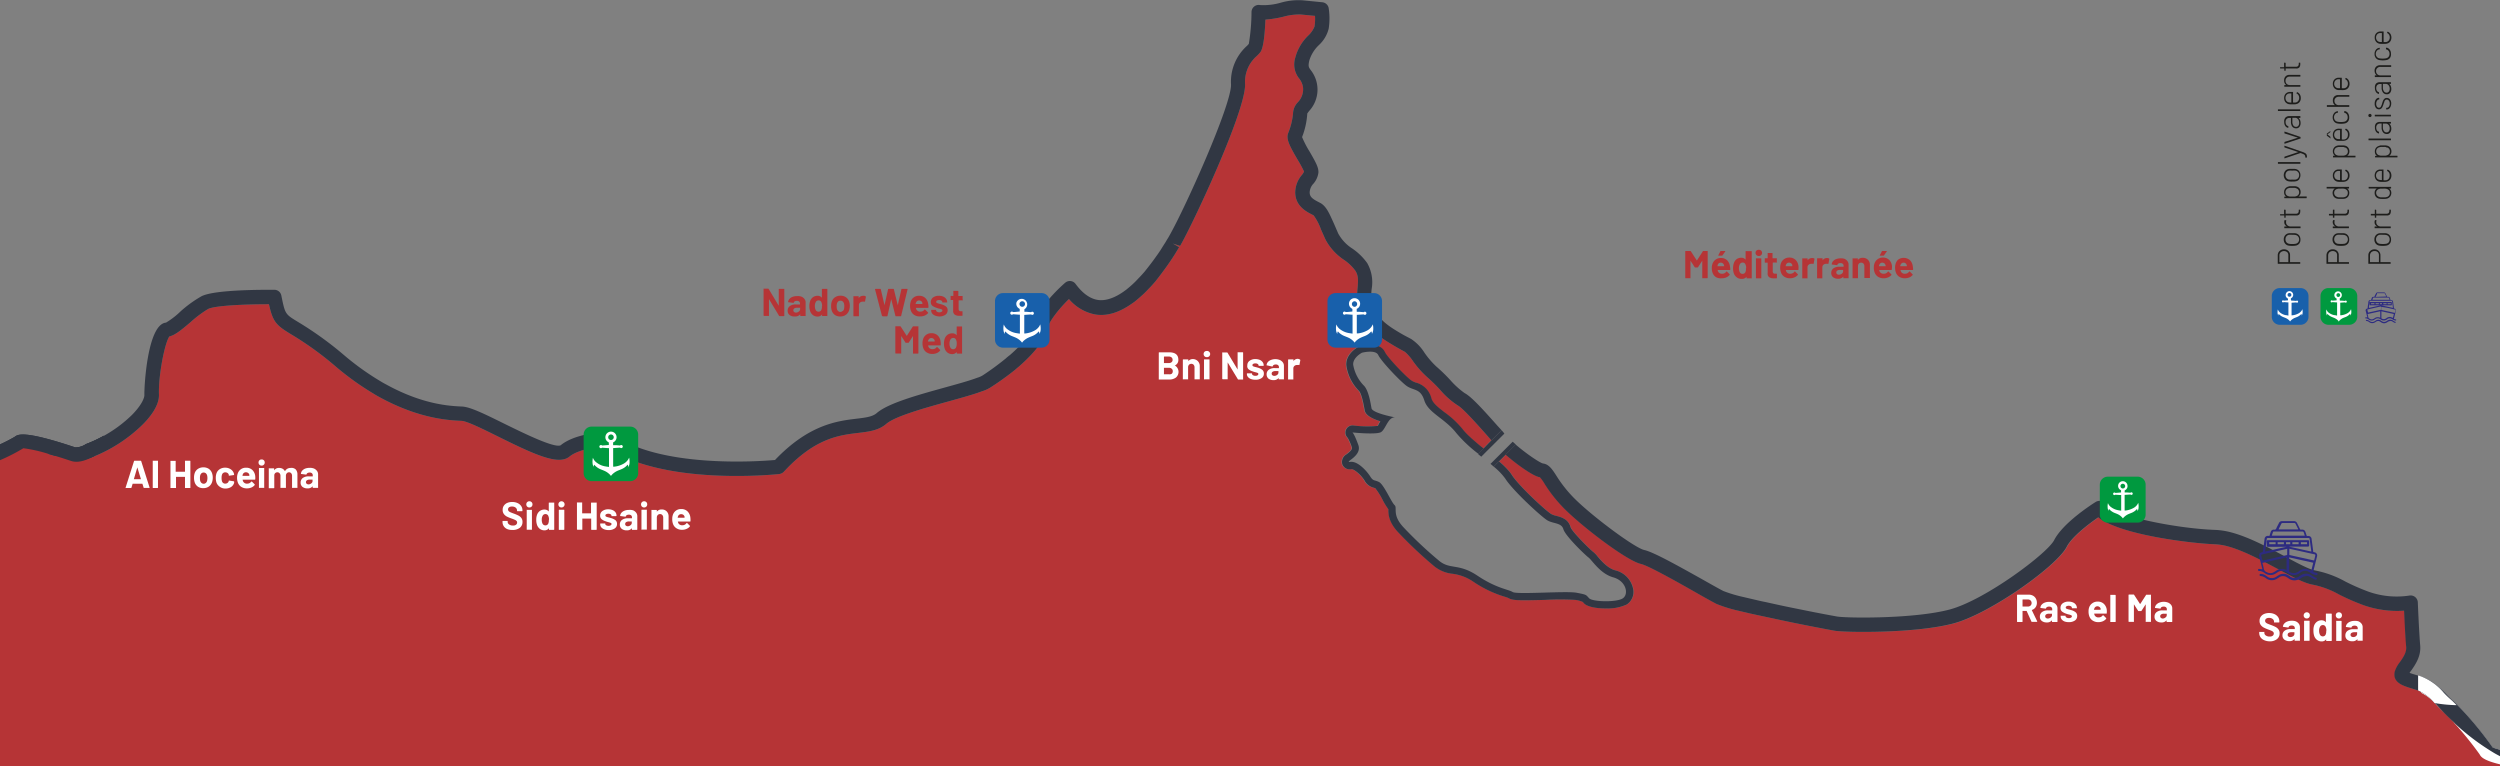 <?xml version="1.0" encoding="UTF-8"?> <svg xmlns="http://www.w3.org/2000/svg" id="Calque_1" data-name="Calque 1" viewBox="0 0 595.28 182.41"><rect x="0" y="0" width="595.28" height="182.41" fill="#808080" stroke="none"/><defs><style>.cls-1{fill:#b63436;}.cls-2{fill:#313743;}.cls-3{fill:#fff;}.cls-4{fill:#1860ab;}.cls-5{fill:#00993f;}.cls-6{fill:#2d2b81;}.cls-7{fill:#1d1d1b;}</style></defs><path class="cls-1" d="M594,179.35a55,55,0,0,1-9.56-7.2l0-.05c-1.94-1.78-3.37-3.31-4.09-4.11l-.16-.17h0c-.14-.17-.25-.28-.3-.35a.35.35,0,0,1-.12-.05,10.89,10.89,0,0,0-3.9-3l-.14-.05-1.36-.42c-2.16-.66-4.61-1.41-4.07-4a6.82,6.82,0,0,1,1.2-2.24c.78-1.09,1.65-2.34,1.53-3.66-.2-2.05-.39-6.22-.5-8.63a24.08,24.08,0,0,1-9.52-1.26,54,54,0,0,1-6-2.61,21.15,21.15,0,0,0-6.22-2.32c-2-.34-4.79-1.84-8.3-3.72-3.74-2-8-4.3-11.73-5.35a14.09,14.09,0,0,0-3.24-.55c-5-.17-22.41-2.11-27.81-6.42-2.36,1.62-6.28,4.62-7.51,7-2.36,4.64-18.37,16-27,18.27-9,2.39-25.53,2.17-28.23,1.74-1-.18-4.34-.8-8.41-1.62-1.84-.37-3.86-.79-5.89-1.23l-2.85-.61-2-.43-1-.22-2.63-.62a33.17,33.17,0,0,1-5.36-1.65c-1-.51-2.87-1.55-5-2.77-4.19-2.38-11.23-6.35-13-6.75-3.58-.83-14.75-9.46-18.71-13.63a33.53,33.53,0,0,1-4.28-5.51,9.36,9.36,0,0,0-1.09-1.51c-1.42-.17-5.22-2.81-8.17-5.38l-1.61,1.61a19.69,19.69,0,0,1,2.47,2.42l.27.35c.1.13.18.25.26.37,1.61,2.61,8.16,8.63,9.45,9.41a5.41,5.41,0,0,0,1.22.43c1.13.3,2.85.76,3.39,2.72.4,1.06,4.49,5.17,5.36,5.85a6.15,6.15,0,0,1,1.08,1.12c1,1.11,2.4,2.79,4.2,3.28a5.67,5.67,0,0,1,4.25,4.42,3.57,3.57,0,0,1-1.51,3.67,11,11,0,0,1-5.05.95c-2.16,0-4.3-.38-5.1-1.18l-.36-.39a7.14,7.14,0,0,0-1.79-.47,62.52,62.52,0,0,0-7.12,0c-6.12.18-7.78.15-8.67-.39a6.54,6.54,0,0,0-1.11-.4,27.31,27.31,0,0,1-7.32-3.52,11.24,11.24,0,0,0-4.93-1.9,8.24,8.24,0,0,1-4.38-1.78,99.79,99.79,0,0,1-8.59-8.08c-2.33-2.49-2.35-4.4-2.35-5.43v-.08A17.73,17.73,0,0,1,329.2,119a16.5,16.5,0,0,0-1.73-2.74l-.46-.13a3.37,3.37,0,0,1-2.21-1.74c-.92-1.47-2.51-2.74-3.08-2.69a1.89,1.89,0,0,1-2.19-1.11,2.07,2.07,0,0,1,1-2.42c.87-.66,1.41-1.2,1.26-1.66a11.13,11.13,0,0,0-1-2.29,1.7,1.7,0,0,1,1.35-2.92,25.77,25.77,0,0,0,5.85.1,6.31,6.31,0,0,1,.47-.88l.11-.22c-3.45-1.06-3.66-2.21-3.75-2.77-.46-2.6-.9-4-1.35-4.48a10.79,10.79,0,0,1-3-6.1c-.17-2.73,2.67-4.28,3-4.45a1.8,1.8,0,0,1,.35-.12c.77-.21,4.68-1.09,5.86,1.47.45,1,4.25,5.11,6.06,6.58a3.94,3.94,0,0,0,1.31.66,5.11,5.11,0,0,1,3.68,3.76c.36,1.17,1.56,2.1,3.07,3.27a21.92,21.92,0,0,1,4.31,4,15.34,15.34,0,0,0,1.6,1.72l.58.54.39.34.63.54q.9.77,1.86,1.53l1.94-2L354,103.58c-2.11-2.39-5.66-6.36-6.82-7a19.53,19.53,0,0,1-4.27-3.76,39.56,39.56,0,0,0-3-2.95A23.33,23.33,0,0,1,336.46,86a11.34,11.34,0,0,0-1.9-2.2c-1.56-.86-2.2-1.2-4.11-2.38-2.45-1.53-5.83-4-6.91-8.1a13.78,13.78,0,0,1-.27-4.87c.13-1.65.21-2.84-.55-4A11.09,11.09,0,0,0,320,61.86,13.26,13.26,0,0,1,315.6,57c-.4-.9-.76-1.69-1.07-2.4a13.1,13.1,0,0,0-1.74-3.32l-.38-.2c-1.28-.65-4-2-4-5.3A6.49,6.49,0,0,1,310,41.66a3.21,3.21,0,0,0,.51-.82,29.78,29.78,0,0,0-1.64-3c-1.79-3.09-2.7-4.76-2.12-6.19A16.19,16.19,0,0,0,307.89,27,4,4,0,0,1,309,24.39a4.45,4.45,0,0,0,1.27-3.57,4.4,4.4,0,0,0-.93-2.14,5.32,5.32,0,0,1-.92-4.93,11.27,11.27,0,0,1,3.1-5.29A6.13,6.13,0,0,0,313,6.33a11.62,11.62,0,0,0,.12-2.55l-3.4-.33a14,14,0,0,0-4.09.52,25.39,25.39,0,0,1-4.32.7c-.17,4.19-.55,6.77-1.15,7.67a8.4,8.4,0,0,1-.91,1A8.13,8.13,0,0,0,296.47,20C296.71,26.27,284,53.44,281,58.55L279.28,58l1.49.86-.24.38c-.11.21-.35.57-.6,1l-.19.31-.61.95c-.32.49-.68,1-1.07,1.57-.9,1.27-1.91,2.63-3,4-.53.6-1,1.16-1.56,1.7a22.07,22.07,0,0,1-1.82,1.78c-.51.47-1.09.94-1.63,1.38a3.28,3.28,0,0,1-.31.2c-3.14,2.28-6.06,3.17-8.82,2.77a10.82,10.82,0,0,1-6.39-3.7c-1.92,1.88-4.76,5.1-5.54,7.82-.66,2.43-2.68,5-6.37,8.26-.36.28-.62.53-.9.76A67.58,67.58,0,0,1,236,92.16a8.25,8.25,0,0,1-2.15,1c-1.88.72-4.83,1.54-7.93,2.4-5.68,1.57-12.76,3.54-14.88,5.36-1.81,1.57-4.06,1.84-6.67,2.16-4.62.55-10.35,1.24-17.73,9.25a1.86,1.86,0,0,1-1.07.54c-1.15.12-27.94,2.88-41.5-6.58-2.07.14-6.38.72-8.46,2.42-2.58,2.14-8.12-.36-16.93-4.73-3.5-1.73-7.47-3.72-8.78-3.77-3-.14-10.12-.46-19.68-5.73-.39-.21-.8-.45-1.2-.7a66.85,66.85,0,0,1-9-6.44,77.44,77.44,0,0,0-10.82-7.81c-3.4-2.08-4.22-2.83-5.16-7.09-5.43,0-12.8.29-14.48,1.13a26.78,26.78,0,0,0-4.23,3.18c-2.18,1.84-3.66,3.06-5,3.36-1.09,1.51-2.63,9.23-2.48,13.81.11,2.63-2.1,5.42-4,7.29a35.84,35.84,0,0,1-11.73,7.58l-.15.07,0,0c-.42.17-.84.32-1.26.46h-.06l-7.48-.79H13l-1.52-.44a.41.41,0,0,1,.05-.09,1.6,1.6,0,0,1,.28-.35l-6.91-1.32L0,107.81v74.61H595.28v-2.36C594.84,179.83,594.4,179.6,594,179.35Z" transform="translate(0 0)"></path><path class="cls-2" d="M24.75,103.73l-2.32,4.86-.38.2-.15.07,0,0c-1.81.93-3.5,1.39-5,.89s-2.65-.87-3.81-1.22h0l-1.52-.44a34.58,34.58,0,0,0-6-1.36A45.34,45.34,0,0,1,0,109.58v-3.77A37.18,37.18,0,0,0,3.51,104c.74-.56,2.13-1.59,14.42,2.53l.11,0a4.53,4.53,0,0,0,2.42-.79A31.06,31.06,0,0,0,24.75,103.73Z" transform="translate(0 0)"></path><path class="cls-3" d="M595.28,178.5V182c-4.13-1-4.58-1.86-4.87-2.41a84.63,84.63,0,0,0-6-7.41l0-.05a31.37,31.37,0,0,0-2.37-2.46c-.59-.5-1.16-1.07-1.72-1.65l-.16-.17h0a11.57,11.57,0,0,0-3.62-2.87v-3.6l.64.2a13.41,13.41,0,0,1,5.44,3.9,22.84,22.84,0,0,0,1.66,1.61,80.72,80.72,0,0,1,9.2,10.91A11.21,11.21,0,0,0,595.28,178.5Z" transform="translate(0 0)"></path><path class="cls-2" d="M357.54,102.44l-2.42,2.41L354,103.58c-2.11-2.39-5.66-6.36-6.82-7a19.53,19.53,0,0,1-4.27-3.76,39.56,39.56,0,0,0-3-2.95A23.33,23.33,0,0,1,336.46,86a11.34,11.34,0,0,0-1.9-2.2c-1.56-.86-2.2-1.2-4.11-2.38-2.45-1.53-5.83-4-6.91-8.1a13.78,13.78,0,0,1-.27-4.87c.13-1.65.21-2.84-.55-4A11.09,11.09,0,0,0,320,61.86,13.26,13.26,0,0,1,315.6,57c-.4-.9-.76-1.69-1.07-2.4a13.1,13.1,0,0,0-1.74-3.32l-.38-.2c-1.28-.65-4-2-4-5.3A6.49,6.49,0,0,1,310,41.66a3.21,3.21,0,0,0,.51-.82,29.78,29.78,0,0,0-1.64-3c-1.79-3.09-2.7-4.76-2.12-6.19A16.19,16.19,0,0,0,307.89,27,4,4,0,0,1,309,24.39a4.45,4.45,0,0,0,1.27-3.57,4.4,4.4,0,0,0-.93-2.14,5.32,5.32,0,0,1-.92-4.93,11.27,11.27,0,0,1,3.1-5.29A6.13,6.13,0,0,0,313,6.33a11.62,11.62,0,0,0,.12-2.55l-3.4-.33a14,14,0,0,0-4.09.52,25.39,25.39,0,0,1-4.32.7c-.17,4.19-.55,6.77-1.15,7.67a8.4,8.4,0,0,1-.91,1A8.13,8.13,0,0,0,296.47,20C296.71,26.27,284,53.44,281,58.55L279.28,58l1.49.86-.24.38c-.11.21-.35.57-.6,1l-.19.31-.61.95c-.32.49-.68,1-1.07,1.57-.9,1.27-1.91,2.63-3,4-.53.6-1,1.16-1.56,1.7a22.07,22.07,0,0,1-1.82,1.78c-.51.47-1.09.94-1.63,1.38a3.28,3.28,0,0,1-.31.2c-3.14,2.28-6.06,3.17-8.82,2.77a10.82,10.82,0,0,1-6.39-3.7c-1.92,1.88-4.76,5.1-5.54,7.82-.66,2.43-2.68,5-6.37,8.26-.36.28-.62.53-.9.76A67.58,67.58,0,0,1,236,92.16a8.25,8.25,0,0,1-2.15,1c-1.88.72-4.83,1.54-7.93,2.4-5.68,1.57-12.76,3.54-14.88,5.36-1.81,1.57-4.06,1.84-6.67,2.16-4.62.55-10.35,1.24-17.73,9.25a1.86,1.86,0,0,1-1.07.54c-1.15.12-27.94,2.88-41.5-6.58-2.07.14-6.38.72-8.46,2.42-2.58,2.14-8.12-.36-16.93-4.73-3.5-1.73-7.47-3.72-8.78-3.77-3-.14-10.12-.46-19.68-5.73-.39-.21-.8-.45-1.2-.7a66.85,66.85,0,0,1-9-6.44,77.44,77.44,0,0,0-10.82-7.81c-3.4-2.08-4.22-2.83-5.16-7.09-5.43,0-12.8.29-14.48,1.13a26.78,26.78,0,0,0-4.23,3.18c-2.18,1.84-3.66,3.06-5,3.36-1.09,1.51-2.63,9.23-2.48,13.81.11,2.63-2.1,5.42-4,7.29a35.84,35.84,0,0,1-11.73,7.58c-.49.2-1,.38-1.48.54h0l-7.48-.79H13l-1.52-.44a.41.41,0,0,1,.05-.09,1.6,1.6,0,0,1,.28-.35,1.65,1.65,0,0,1,1.24-.47,16.52,16.52,0,0,0,5-.64,4.53,4.53,0,0,0,2.42-.79,31.06,31.06,0,0,0,4.29-2,31.31,31.31,0,0,0,6.62-4.92c2.25-2.26,3-4,3-4.76-.07-1.72.68-16.87,5.15-17.26A19,19,0,0,0,43,74.14,28.59,28.59,0,0,1,48,70.53C51.2,68.92,63,69,65.37,69A1.7,1.7,0,0,1,67,70.42c.89,4.37.89,4.37,3.88,6.19a82.22,82.22,0,0,1,11.25,8.13,63.26,63.26,0,0,0,8.62,6.13c.4.25.74.43,1.08.61,8.87,4.91,15.41,5.2,18.2,5.32,1.92.1,5.11,1.64,10.13,4.13,4.1,2,11.72,5.8,13.32,5.11,3.53-2.91,10.27-3.16,11-3.17a1.58,1.58,0,0,1,1.06.33c11.29,8.33,34.86,6.69,39,6.33,8.05-8.46,14.87-9.29,19.39-9.83,2.22-.27,3.83-.46,4.85-1.36,2.72-2.33,9.56-4.23,16.19-6.07,3-.83,5.9-1.63,7.69-2.31a5.38,5.38,0,0,0,1.37-.6,65.31,65.31,0,0,0,5.45-4,11.23,11.23,0,0,1,1-.82c3-2.62,4.79-4.84,5.26-6.54,1.46-5.18,7.64-10.46,7.9-10.68a1.69,1.69,0,0,1,2.47.29c1.66,2.25,3.46,3.53,5.31,3.81s4.12-.48,6.5-2.26a.55.55,0,0,1,.14-.09c.44-.36.91-.74,1.36-1.15a20.42,20.42,0,0,0,1.62-1.6c.55-.55,1-1.06,1.45-1.57,1-1.24,2-2.53,2.85-3.76.38-.5.7-1,1-1.44l.62-1c.37-.58.57-.87.71-1.13,0,0,.2-.34.2-.35l.25-.39c3.62-6.09,15.18-31.74,15-36.59A11.46,11.46,0,0,1,296.83,11a4.31,4.31,0,0,0,.53-.56A47.74,47.74,0,0,0,298,2.84a1.72,1.72,0,0,1,.64-1.29A1.68,1.68,0,0,1,300,1.2a14.45,14.45,0,0,0,4.93-.55,15.34,15.34,0,0,1,5.21-.58l4.74.47a1.7,1.7,0,0,1,1.49,1.37,15.84,15.84,0,0,1,0,4.94,7.92,7.92,0,0,1-2.32,3.88,8.44,8.44,0,0,0-2.3,3.73c-.29,1.34-.14,1.55.36,2.24a7.5,7.5,0,0,1-.4,9.74c-.14.19-.33.43-.43.58a18.41,18.41,0,0,1-1.24,5.62,23.88,23.88,0,0,0,1.8,3.47c1.42,2.46,2.17,3.79,2.09,5a5,5,0,0,1-1.19,2.63,3.17,3.17,0,0,0-.89,2.09c0,1,.65,1.54,2.12,2.28l.53.28c1.35.83,2,2.36,3.14,4.89.3.69.64,1.47,1,2.31a9.8,9.8,0,0,0,3.36,3.59,14.23,14.23,0,0,1,3.54,3.45,9.21,9.21,0,0,1,1.08,6.12,10.7,10.7,0,0,0,.16,3.74c.76,2.91,3.45,4.86,5.42,6.08S334.67,80,336,80.71A10.7,10.7,0,0,1,339.19,84a20.26,20.26,0,0,0,2.87,3.32,40.66,40.66,0,0,1,3.28,3.19,19.77,19.77,0,0,0,3.39,3.08c1.61.85,4.24,3.74,7.8,7.75Z" transform="translate(0 0)"></path><path class="cls-2" d="M584.92,167.92a49.58,49.58,0,0,1-5.12-.46.35.35,0,0,1-.12-.05,10.89,10.89,0,0,0-3.9-3l-.14-.05-1.36-.42c-2.16-.66-4.61-1.41-4.07-4a6.82,6.82,0,0,1,1.2-2.24c.78-1.09,1.65-2.34,1.53-3.66-.2-2.05-.39-6.22-.5-8.63a24.08,24.08,0,0,1-9.52-1.26,54,54,0,0,1-6-2.61,21.15,21.15,0,0,0-6.22-2.32c-2-.34-4.79-1.84-8.3-3.72-3.74-2-8-4.3-11.73-5.35a14.09,14.09,0,0,0-3.24-.55c-5-.17-22.41-2.11-27.81-6.42-2.36,1.62-6.28,4.62-7.51,7-2.36,4.64-18.37,16-27,18.27-9,2.39-25.53,2.17-28.23,1.74-1-.18-4.34-.8-8.41-1.62-1.84-.37-3.86-.79-5.89-1.23l-2.85-.61-2-.43-1-.22-2.63-.62a33.17,33.17,0,0,1-5.36-1.65c-1-.51-2.87-1.55-5-2.77-4.19-2.38-11.23-6.35-13-6.75-3.58-.83-14.75-9.46-18.71-13.63a33.53,33.53,0,0,1-4.28-5.51,9.36,9.36,0,0,0-1.09-1.51c-1.42-.17-5.22-2.81-8.17-5.38l2.4-2.41c2.68,2.3,5.74,4.32,6.5,4.51,1.41.16,2.22,1.38,3.21,2.93a30.81,30.81,0,0,0,3.9,5c4,4.18,14.62,12.12,17,12.67,2.11.46,7.33,3.35,14,7.08,2.1,1.19,3.89,2.2,4.86,2.69a32.67,32.67,0,0,0,4.7,1.41l2.35.55,1.15.27c.62.14,1.26.29,1.9.41l2.86.63c2,.44,4,.84,5.85,1.21,4,.82,7.35,1.43,8.31,1.6,2.44.39,18.34.57,26.77-1.68s23.27-13.36,24.87-16.52c2.17-4.19,9.1-8.59,9.89-9.09a1.73,1.73,0,0,1,1.3-.21,1.77,1.77,0,0,1,1.06.79c1.54,2.62,16.54,5.75,26.21,6.08a17.81,17.81,0,0,1,4,.67c4.15,1.16,8.56,3.53,12.45,5.62,3,1.61,5.79,3.12,7.26,3.37a24.35,24.35,0,0,1,7.16,2.63,50.37,50.37,0,0,0,5.62,2.45,20.06,20.06,0,0,0,9.64.89,1.71,1.71,0,0,1,2,1.6c0,.07.31,7.44.57,10.3.23,2.57-1.19,4.59-2.13,5.94-.13.16-.28.37-.41.57.42.15,1,.33,1.47.47l.52.16.65.21a9.68,9.68,0,0,1,2.87,1.52,22.64,22.64,0,0,1,2.61,2.41,23.24,23.24,0,0,0,1.68,1.62C584,166.93,584.41,167.38,584.92,167.92Z" transform="translate(0 0)"></path><path class="cls-2" d="M388.87,140.23a5.67,5.67,0,0,0-4.25-4.42c-1.8-.49-3.24-2.17-4.2-3.28a6.15,6.15,0,0,0-1.08-1.12c-.87-.68-5-4.79-5.36-5.85-.54-2-2.26-2.42-3.39-2.72a5.41,5.41,0,0,1-1.22-.43c-1.29-.78-7.84-6.8-9.45-9.41-.08-.12-.16-.24-.26-.37l-.27-.35a19.69,19.69,0,0,0-2.47-2.42l-1.25,1.25a15,15,0,0,1,2.74,2.83c1.78,2.85,8.59,9.08,10,9.94s3.4.54,3.85,2.13,5.21,6.17,6,6.75,2.76,3.85,5.86,4.71,3.78,4,2.29,5-7.19.84-8,0-.48-.85-3-1.33-14.17.48-15.22-.17-3.85-.86-8.38-3.89-6.54-1.38-9.16-3.57a95.66,95.66,0,0,1-8.45-7.94c-2.82-3-1.39-4.63-2.14-5.3s-2.55-4.91-3.69-5.49-1.35-.14-2.1-1.33-2.9-3.67-4.7-3.48,2.83-1.33,1.87-4-1.4-3-1.4-3,5.65.58,6.78-.07,1.7-3.72,3.4-3.51c0,0-5.44-1-5.65-2.19s-.68-4.22-1.8-5.37a9.29,9.29,0,0,1-2.56-5c-.1-1.7,2.08-2.84,2.08-2.84s3.24-.84,3.89.55,4.79,5.79,6.54,7.19,3.46.57,4.42,3.6,4.9,4.27,7.67,7.84a32.52,32.52,0,0,0,5.21,4.89l1.26-1.26q-1-.76-1.86-1.53l-.63-.54-.39-.34-.58-.54a15.34,15.34,0,0,1-1.6-1.72,21.92,21.92,0,0,0-4.31-4c-1.51-1.17-2.71-2.1-3.07-3.27a5.11,5.11,0,0,0-3.68-3.76,3.94,3.94,0,0,1-1.31-.66c-1.81-1.47-5.61-5.57-6.06-6.58-1.18-2.56-5.09-1.68-5.86-1.47a1.8,1.8,0,0,0-.35.12c-.32.17-3.16,1.72-3,4.45a10.79,10.79,0,0,0,3,6.1c.45.45.89,1.88,1.35,4.48.09.56.3,1.71,3.75,2.77l-.11.22a6.31,6.31,0,0,0-.47.88,25.77,25.77,0,0,1-5.85-.1,1.7,1.7,0,0,0-1.35,2.92,11.13,11.13,0,0,1,1,2.29c.15.46-.39,1-1.26,1.66a2.07,2.07,0,0,0-1,2.42,1.89,1.89,0,0,0,2.19,1.11c.57,0,2.16,1.22,3.08,2.69A3.37,3.37,0,0,0,327,116.1l.46.13A16.5,16.5,0,0,1,329.2,119a17.73,17.73,0,0,0,1.39,2.26v.08c0,1,0,2.94,2.35,5.43a99.79,99.79,0,0,0,8.59,8.08,8.24,8.24,0,0,0,4.38,1.78,11.24,11.24,0,0,1,4.93,1.9,27.31,27.31,0,0,0,7.32,3.52,6.54,6.54,0,0,1,1.11.4c.89.54,2.55.57,8.67.39a62.52,62.52,0,0,1,7.12,0,7.14,7.14,0,0,1,1.79.47l.36.39c.8.8,2.94,1.18,5.1,1.18a11,11,0,0,0,5.05-.95A3.57,3.57,0,0,0,388.87,140.23Z" transform="translate(0 0)"></path><path class="cls-2" d="M595.28,178.5v1.56c-.44-.23-.88-.46-1.31-.71a55,55,0,0,1-9.56-7.2l0-.05c-1.94-1.78-3.37-3.31-4.09-4.11l-.16-.17h0c-.14-.17-.25-.28-.3-.35l0-.05a12.93,12.93,0,0,0-3.27-2.7v-3.37l.64.2a9.57,9.57,0,0,1,2.18,1.05,18.3,18.3,0,0,1,3.26,2.85,22.84,22.84,0,0,0,1.66,1.61,80.72,80.72,0,0,1,9.2,10.91A11.21,11.21,0,0,0,595.28,178.5Z" transform="translate(0 0)"></path><path class="cls-2" d="M24.75,103.73l-2.32,4.86-.38.2-.15.07,0,0c-.42.17-.84.32-1.26.46h0l-8.74-1.67-6.91-1.32L0,107.81v-2A37.18,37.18,0,0,0,3.51,104c.74-.56,2.13-1.59,14.42,2.53l.11,0a4.53,4.53,0,0,0,2.42-.79A31.06,31.06,0,0,0,24.75,103.73Z" transform="translate(0 0)"></path><path class="cls-3" d="M584.92,167.91a34.47,34.47,0,0,1-5.24-.51,10.89,10.89,0,0,0-3.9-3v-3.57l.65.21a13.45,13.45,0,0,1,5.48,3.93,23.24,23.24,0,0,0,1.68,1.62c.36.31.82.76,1.33,1.3" transform="translate(0 0)"></path><path class="cls-4" d="M327.15,82.78H318a1.92,1.92,0,0,1-1.91-1.91V71.69a1.91,1.91,0,0,1,1.91-1.9h9.18a1.9,1.9,0,0,1,1.9,1.9v9.18a1.91,1.91,0,0,1-1.9,1.91" transform="translate(0 0)"></path><path class="cls-3" d="M323.08,74.25l.66,0,.88.08a.12.12,0,0,0,.11,0,.38.38,0,0,1,.53,0,.39.39,0,0,1,0,.53.38.38,0,0,1-.53,0s-.06,0-.09,0l-1.47.1h-.1v4.43l.24,0a5.77,5.77,0,0,0,2.15-.65,3.11,3.11,0,0,0,1.15-1,5,5,0,0,0,.27-.51,4.12,4.12,0,0,1,.11,1.16,2.35,2.35,0,0,1-.33,1.14.82.82,0,0,0-.14-.63.6.6,0,0,1-.08.08,3.65,3.65,0,0,1-1.4,1c-.28.12-.57.22-.86.35a4.4,4.4,0,0,0-1.33.88c-.11.12-.2.25-.31.37a1.78,1.78,0,0,0-.21-.27,4,4,0,0,0-1.24-.9c-.28-.13-.58-.24-.87-.36a4.17,4.17,0,0,1-1.45-.92l-.19-.22a.81.81,0,0,0-.14.63.18.18,0,0,1-.05-.08,2.2,2.2,0,0,1-.26-.86,4.37,4.37,0,0,1,.08-1.35v0h0a2.57,2.57,0,0,0,1,1.24,4.73,4.73,0,0,0,1.78.78c.33.07.67.11,1,.16h.07V74.92l-.32,0-1.25-.09a.15.15,0,0,0-.09,0,.37.37,0,1,1-.52-.53.37.37,0,0,1,.53,0s.06,0,.08,0c.51,0,1-.08,1.53-.12h0c0-.16,0-.31,0-.46a.22.22,0,0,0-.14-.25,1.32,1.32,0,0,1,.48-2.46,1.34,1.34,0,0,1,1.49,1.13,1.32,1.32,0,0,1-.73,1.37c-.06,0-.08.06-.07.12v.55M321.9,72.4a.66.66,0,0,0,.67.66.67.67,0,0,0,0-1.33.66.66,0,0,0-.67.67" transform="translate(0 0)"></path><path class="cls-4" d="M248,82.78h-9.18a1.91,1.91,0,0,1-1.9-1.91V71.69a1.9,1.9,0,0,1,1.9-1.9H248a1.9,1.9,0,0,1,1.91,1.9v9.18A1.91,1.91,0,0,1,248,82.78" transform="translate(0 0)"></path><path class="cls-3" d="M243.88,74.25l.67,0,.87.08a.15.15,0,0,0,.12,0,.37.37,0,0,1,.52,0,.37.37,0,1,1-.51.54s-.06,0-.09,0l-1.47.1h-.1v4.43l.24,0a5.73,5.73,0,0,0,2.14-.65,3.14,3.14,0,0,0,1.16-1c.1-.16.18-.34.27-.51a4.52,4.52,0,0,1,.1,1.16,2.34,2.34,0,0,1-.32,1.14.82.82,0,0,0-.15-.63l-.07.08a3.73,3.73,0,0,1-1.4,1c-.29.12-.58.22-.86.35a4.4,4.4,0,0,0-1.33.88c-.11.12-.21.25-.31.37a2.78,2.78,0,0,0-.21-.27,4.07,4.07,0,0,0-1.24-.9c-.29-.13-.58-.24-.87-.36a4.17,4.17,0,0,1-1.45-.92l-.2-.22a.81.81,0,0,0-.14.63l-.05-.08a2.38,2.38,0,0,1-.26-.86,4.37,4.37,0,0,1,.08-1.35s0,0,0,0h0a2.57,2.57,0,0,0,1,1.24,4.62,4.62,0,0,0,1.77.78c.33.07.67.11,1,.16h.06V74.92l-.31,0-1.25-.09a.15.15,0,0,0-.09,0,.38.38,0,0,1-.53,0,.36.36,0,0,1,0-.53.37.37,0,0,1,.53,0,.08.08,0,0,0,.08,0c.51,0,1-.08,1.53-.12h0c0-.16,0-.31,0-.46a.23.23,0,0,0-.14-.25,1.3,1.3,0,0,1-.65-1.41A1.32,1.32,0,1,1,244,73.58a.12.12,0,0,0-.08.12c0,.18,0,.36,0,.55m-1.17-1.85a.66.66,0,1,0,.67-.67.66.66,0,0,0-.67.67" transform="translate(0 0)"></path><path class="cls-3" d="M120.82,126a1.9,1.9,0,0,1-.86-.68,1.78,1.78,0,0,1-.3-1v-.2a.11.11,0,0,1,0-.08.12.12,0,0,1,.08,0h1.06a.12.12,0,0,1,.08,0,.11.11,0,0,1,0,.08v.14a.76.76,0,0,0,.35.62,1.47,1.47,0,0,0,.93.26,1.08,1.08,0,0,0,.73-.21.66.66,0,0,0,.24-.52.5.5,0,0,0-.14-.37,1.13,1.13,0,0,0-.41-.27c-.17-.08-.44-.19-.81-.32a8.76,8.76,0,0,1-1.06-.44,2.15,2.15,0,0,1-.73-.61,1.59,1.59,0,0,1-.29-1,1.68,1.68,0,0,1,.29-1,1.85,1.85,0,0,1,.8-.65,2.89,2.89,0,0,1,1.18-.22,3,3,0,0,1,1.26.25,2.1,2.1,0,0,1,.87.7,1.8,1.8,0,0,1,.31,1v.14a.1.1,0,0,1-.11.11h-1.07a.1.1,0,0,1-.11-.11v-.07a.86.86,0,0,0-.32-.67,1.34,1.34,0,0,0-.88-.27,1.16,1.16,0,0,0-.69.18.63.63,0,0,0-.25.51.57.57,0,0,0,.15.4,1.23,1.23,0,0,0,.43.28c.19.08.48.2.88.34a10.15,10.15,0,0,1,1,.43,2.17,2.17,0,0,1,.68.55,1.49,1.49,0,0,1,.3,1,1.69,1.69,0,0,1-.64,1.38,2.74,2.74,0,0,1-1.75.51A3.28,3.28,0,0,1,120.82,126Z" transform="translate(0 0)"></path><path class="cls-3" d="M125.53,120.63a.72.72,0,0,1-.21-.53.74.74,0,0,1,.2-.53.72.72,0,0,1,.53-.21.69.69,0,0,1,.53.21.71.71,0,0,1,.21.53.72.72,0,0,1-.74.74A.7.7,0,0,1,125.53,120.63Zm-.11,5.5a.09.09,0,0,1,0-.08v-4.57a.09.09,0,0,1,0-.08.1.1,0,0,1,.08,0h1.08a.1.1,0,0,1,.08,0,.09.09,0,0,1,0,.08v4.57a.09.09,0,0,1,0,.08.1.1,0,0,1-.08,0H125.5A.1.1,0,0,1,125.42,126.13Z" transform="translate(0 0)"></path><path class="cls-3" d="M130.72,119.68s.05,0,.08,0h1.09a.12.12,0,0,1,.08,0,.1.1,0,0,1,0,.08v6.29a.1.1,0,0,1-.11.11H130.8a.13.13,0,0,1-.08,0,.11.11,0,0,1,0-.08v-.31s0,0,0,0,0,0,0,0a1.3,1.3,0,0,1-1.08.51,1.76,1.76,0,0,1-1.12-.37,2,2,0,0,1-.67-1,3.5,3.5,0,0,1-.16-1.13,3.36,3.36,0,0,1,.17-1.15,1.94,1.94,0,0,1,.67-.95,1.86,1.86,0,0,1,1.14-.35,1.28,1.28,0,0,1,1,.47s0,0,0,0,0,0,0,0v-2A.1.1,0,0,1,130.72,119.68Zm0,4.09a2,2,0,0,0-.2-1,.69.69,0,0,0-.63-.36.73.73,0,0,0-.66.36,1.86,1.86,0,0,0-.23,1,2,2,0,0,0,.19.93.75.75,0,0,0,.69.4.73.73,0,0,0,.66-.4A2,2,0,0,0,130.68,123.77Z" transform="translate(0 0)"></path><path class="cls-3" d="M133.17,120.63a.72.72,0,0,1-.21-.53.74.74,0,1,1,1.48,0,.75.75,0,0,1-1.27.53Zm-.11,5.5a.11.11,0,0,1,0-.08v-4.57a.1.1,0,0,1,.11-.11h1.09a.1.1,0,0,1,.11.11v4.57a.1.1,0,0,1-.11.11h-1.09A.11.11,0,0,1,133.06,126.13Z" transform="translate(0 0)"></path><path class="cls-3" d="M140.81,119.68a.12.12,0,0,1,.08,0H142a.12.12,0,0,1,.08,0,.1.1,0,0,1,0,.08v6.29a.1.1,0,0,1-.11.11h-1.09a.1.1,0,0,1-.11-.11v-2.57a0,0,0,0,0-.05,0h-2.06s0,0,0,0v2.57a.12.12,0,0,1,0,.08.11.11,0,0,1-.08,0h-1.09a.12.12,0,0,1-.11-.11v-6.29a.08.08,0,0,1,0-.08.1.1,0,0,1,.07,0h1.09a.12.12,0,0,1,.08,0,.1.1,0,0,1,0,.08v2.5s0,0,0,0h2.06a0,0,0,0,0,.05,0v-2.5A.1.1,0,0,1,140.81,119.68Z" transform="translate(0 0)"></path><path class="cls-3" d="M143.9,126.05a1.77,1.77,0,0,1-.73-.49,1.11,1.11,0,0,1-.25-.72v-.09a.1.1,0,0,1,.11-.11h1a.1.1,0,0,1,.08,0,.09.09,0,0,1,0,.08h0a.42.42,0,0,0,.22.35,1.16,1.16,0,0,0,.58.14.88.88,0,0,0,.51-.13.35.35,0,0,0,.19-.31.27.27,0,0,0-.16-.25,4.41,4.41,0,0,0-.55-.18,4.9,4.9,0,0,1-.69-.21,2.91,2.91,0,0,1-.95-.5,1.06,1.06,0,0,1-.36-.86,1.29,1.29,0,0,1,.54-1.09,2.3,2.3,0,0,1,1.42-.41,2.54,2.54,0,0,1,1,.19,1.67,1.67,0,0,1,.7.54,1.33,1.33,0,0,1,.24.78.1.1,0,0,1-.11.11h-1a.1.1,0,0,1-.08,0,.09.09,0,0,1,0-.08.42.42,0,0,0-.21-.35,1,1,0,0,0-.55-.13,1,1,0,0,0-.5.11.33.33,0,0,0-.2.3.3.3,0,0,0,.19.28,2.87,2.87,0,0,0,.64.2l.23.06.28.08a3.21,3.21,0,0,1,1.05.5,1.1,1.1,0,0,1,.38.9,1.23,1.23,0,0,1-.55,1.07,2.45,2.45,0,0,1-1.46.39A3,3,0,0,1,143.9,126.05Z" transform="translate(0 0)"></path><path class="cls-3" d="M150.74,121.51a1.79,1.79,0,0,1,.74.57,1.36,1.36,0,0,1,.27.81v3.16a.12.12,0,0,1-.11.11h-1.09a.1.1,0,0,1-.08,0,.09.09,0,0,1,0-.08v-.31s0,0,0,0,0,0,0,0a1.49,1.49,0,0,1-1.26.51,1.82,1.82,0,0,1-1.17-.36,1.23,1.23,0,0,1-.45-1,1.33,1.33,0,0,1,.5-1.11,2.26,2.26,0,0,1,1.44-.4h.95s0,0,0,0v-.21a.65.65,0,0,0-.18-.48.83.83,0,0,0-.56-.17,1,1,0,0,0-.48.1.5.5,0,0,0-.25.29q0,.11-.12.09l-1.13-.15c-.07,0-.1,0-.1-.08a1.3,1.3,0,0,1,.31-.71,1.92,1.92,0,0,1,.73-.49,2.71,2.71,0,0,1,1-.18A2.67,2.67,0,0,1,150.74,121.51Zm-.59,3.54a.67.67,0,0,0,.28-.55v-.34s0,0,0,0h-.67a1.24,1.24,0,0,0-.66.16.52.52,0,0,0-.24.45.49.49,0,0,0,.18.4.77.77,0,0,0,.47.14A1.08,1.08,0,0,0,150.15,125.05Z" transform="translate(0 0)"></path><path class="cls-3" d="M152.85,120.63a.72.72,0,0,1-.21-.53.71.71,0,0,1,.21-.53.69.69,0,0,1,.53-.21.72.72,0,0,1,.53.21.74.74,0,0,1,.2.53.72.72,0,0,1-.21.53.7.7,0,0,1-.52.21A.72.72,0,0,1,152.85,120.63Zm-.11,5.5a.11.11,0,0,1,0-.08v-4.57a.1.1,0,0,1,.11-.11h1.09a.13.13,0,0,1,.08,0,.11.11,0,0,1,0,.08v4.57a.11.11,0,0,1,0,.08.13.13,0,0,1-.08,0h-1.09A.11.11,0,0,1,152.74,126.13Z" transform="translate(0 0)"></path><path class="cls-3" d="M158.74,121.76a1.68,1.68,0,0,1,.46,1.24v3a.12.12,0,0,1-.11.11H158a.1.1,0,0,1-.08,0,.12.12,0,0,1,0-.08v-2.78a.89.89,0,0,0-.21-.61.7.7,0,0,0-.55-.23.72.72,0,0,0-.55.23.89.89,0,0,0-.21.61v2.78a.12.12,0,0,1-.11.11h-1.09a.1.1,0,0,1-.08,0,.09.09,0,0,1,0-.08v-4.56a.09.09,0,0,1,0-.08.1.1,0,0,1,.08,0h1.09a.12.12,0,0,1,.11.11v.32s0,0,0,0,0,0,0,0a1.32,1.32,0,0,1,1.14-.54A1.59,1.59,0,0,1,158.74,121.76Z" transform="translate(0 0)"></path><path class="cls-3" d="M164.41,124.07c0,.07,0,.11-.12.11h-2.88s0,0,0,0a1.86,1.86,0,0,0,.1.37,1,1,0,0,0,1,.52,1.16,1.16,0,0,0,.94-.48.09.09,0,0,1,.08-.06s0,0,.07,0l.67.66a.12.12,0,0,1,0,.08.27.27,0,0,1,0,.08,2.09,2.09,0,0,1-.8.59,2.61,2.61,0,0,1-1.06.21,2.35,2.35,0,0,1-1.35-.37,2,2,0,0,1-.8-1,3.22,3.22,0,0,1-.19-1.22,2.75,2.75,0,0,1,.13-.9,2,2,0,0,1,2-1.45,2.07,2.07,0,0,1,1.49.54,2.39,2.39,0,0,1,.69,1.45A4.92,4.92,0,0,1,164.41,124.07Zm-3-1.09q0,.12-.06.3s0,0,0,0H163s0,0,0,0c0-.18,0-.27,0-.26a.83.83,0,0,0-.3-.44.85.85,0,0,0-.51-.15A.75.75,0,0,0,161.43,123Z" transform="translate(0 0)"></path><path class="cls-3" d="M34.19,116.1l-.28-.91s0,0,0,0H31.58a.05.05,0,0,0,0,0l-.27.91a.12.12,0,0,1-.12.1H30a.12.12,0,0,1-.09,0,.11.11,0,0,1,0-.1l2-6.3a.12.12,0,0,1,.13-.09h1.46a.12.12,0,0,1,.12.09l2,6.3a.06.06,0,0,1,0,0c0,.06,0,.09-.1.09H34.31A.12.12,0,0,1,34.19,116.1Zm-2.29-2h1.64s.05,0,0-.06l-.84-2.76s0,0,0,0,0,0,0,0l-.81,2.76S31.87,114.14,31.9,114.14Z" transform="translate(0 0)"></path><path class="cls-3" d="M36.37,116.17s0,0,0-.08v-6.3a.12.12,0,0,1,0-.08.11.11,0,0,1,.08,0h1.09a.13.13,0,0,1,.08,0,.11.11,0,0,1,0,.08v6.3a.1.1,0,0,1-.11.11H36.45A.11.11,0,0,1,36.37,116.17Z" transform="translate(0 0)"></path><path class="cls-3" d="M44.05,109.71a.11.11,0,0,1,.08,0h1.09a.1.1,0,0,1,.11.11v6.3a.13.13,0,0,1,0,.08.11.11,0,0,1-.08,0H44.13a.11.11,0,0,1-.08,0,.13.13,0,0,1,0-.08v-2.57a0,0,0,0,0-.05,0H41.91s0,0,0,0v2.57a.1.1,0,0,1,0,.08.1.1,0,0,1-.08,0H40.67a.1.1,0,0,1-.08,0,.1.1,0,0,1,0-.08v-6.3a.09.09,0,0,1,0-.08.1.1,0,0,1,.08,0h1.08a.1.1,0,0,1,.08,0,.09.09,0,0,1,0,.08v2.51s0,0,0,0H44s.05,0,.05,0v-2.51A.11.11,0,0,1,44.05,109.71Z" transform="translate(0 0)"></path><path class="cls-3" d="M47.09,115.86a2,2,0,0,1-.76-1.11,3.26,3.26,0,0,1-.13-1,3.35,3.35,0,0,1,.13-1,2,2,0,0,1,.77-1.08,2.28,2.28,0,0,1,1.34-.39,2.25,2.25,0,0,1,1.31.38,2.08,2.08,0,0,1,.76,1.08,3.19,3.19,0,0,1,.15,1,3.56,3.56,0,0,1-.13.94,2.13,2.13,0,0,1-.76,1.14,2.22,2.22,0,0,1-1.34.41A2.16,2.16,0,0,1,47.09,115.86ZM49,115a1,1,0,0,0,.31-.51,2.69,2.69,0,0,0,.08-.65,2.51,2.51,0,0,0-.08-.67,1,1,0,0,0-.32-.49.84.84,0,0,0-1,0,1.06,1.06,0,0,0-.31.49,2.27,2.27,0,0,0-.07.67,2.81,2.81,0,0,0,.06.65,1.07,1.07,0,0,0,.32.51.8.8,0,0,0,.53.19A.77.77,0,0,0,49,115Z" transform="translate(0 0)"></path><path class="cls-3" d="M52.32,115.9a2.1,2.1,0,0,1-.78-1,3.6,3.6,0,0,1-.16-1.1,3.42,3.42,0,0,1,.16-1.08,1.9,1.9,0,0,1,.78-1,2.27,2.27,0,0,1,1.29-.36,2.31,2.31,0,0,1,1.31.37,1.84,1.84,0,0,1,.75.94,1.13,1.13,0,0,1,.07.34h0c0,.06,0,.09-.09.11l-1.07.15h0c-.06,0-.09,0-.11-.09l0-.15a.71.71,0,0,0-.29-.4.92.92,0,0,0-.53-.16.8.8,0,0,0-.5.15.76.76,0,0,0-.29.41,2.28,2.28,0,0,0-.1.77,2.58,2.58,0,0,0,.09.76.79.79,0,0,0,.8.6.91.91,0,0,0,.51-.16.82.82,0,0,0,.3-.42s0,0,0-.06,0,0,0,0,0-.1.13-.09l1.07.17a.1.1,0,0,1,.09.1,1.08,1.08,0,0,1,0,.28,1.77,1.77,0,0,1-.76,1,2.46,2.46,0,0,1-1.3.35A2.2,2.2,0,0,1,52.32,115.9Z" transform="translate(0 0)"></path><path class="cls-3" d="M60.78,114.1a.11.11,0,0,1-.12.11H57.78s-.05,0,0,.05a1.58,1.58,0,0,0,.11.37,1,1,0,0,0,1,.53,1.13,1.13,0,0,0,.94-.49.11.11,0,0,1,.09,0,.09.09,0,0,1,.06,0l.67.66a.14.14,0,0,1,0,.09s0,0,0,.07a2,2,0,0,1-.79.59,2.64,2.64,0,0,1-1.06.21,2.41,2.41,0,0,1-1.35-.36,2,2,0,0,1-.8-1,3.17,3.17,0,0,1-.2-1.22,2.74,2.74,0,0,1,.14-.9,2,2,0,0,1,2-1.44,2.09,2.09,0,0,1,1.5.54,2.38,2.38,0,0,1,.68,1.44A4,4,0,0,1,60.78,114.1Zm-3-1.09c0,.08,0,.18-.07.3a0,0,0,0,0,.05,0h1.61s0,0,0,0a2.56,2.56,0,0,0,0-.26.74.74,0,0,0-.29-.43.81.81,0,0,0-.52-.16A.75.75,0,0,0,57.8,113Z" transform="translate(0 0)"></path><path class="cls-3" d="M61.77,110.66a.7.7,0,0,1-.21-.52.7.7,0,0,1,.74-.74.74.74,0,0,1,.53.2.72.72,0,0,1,.2.54.7.7,0,0,1-.21.52.69.69,0,0,1-.52.21A.72.72,0,0,1,61.77,110.66Zm-.11,5.51a.13.13,0,0,1,0-.08v-4.58a.13.13,0,0,1,0-.08.11.11,0,0,1,.08,0h1.09a.11.11,0,0,1,.08,0,.13.13,0,0,1,0,.08v4.58a.13.13,0,0,1,0,.08.11.11,0,0,1-.08,0H61.74A.11.11,0,0,1,61.66,116.17Z" transform="translate(0 0)"></path><path class="cls-3" d="M70.41,111.77a1.77,1.77,0,0,1,.41,1.23v3.09a.13.13,0,0,1,0,.08.11.11,0,0,1-.08,0H69.62a.11.11,0,0,1-.08,0,.13.13,0,0,1,0-.08v-2.8a.89.89,0,0,0-.2-.6.65.65,0,0,0-.52-.23.69.69,0,0,0-.53.23.84.84,0,0,0-.21.59v2.81a.13.13,0,0,1,0,.08.11.11,0,0,1-.08,0H66.86a.11.11,0,0,1-.08,0,.13.13,0,0,1,0-.08v-2.8a.84.84,0,0,0-.21-.6.67.67,0,0,0-.53-.23.72.72,0,0,0-.73.67v3a.1.1,0,0,1-.11.11H64.08a.11.11,0,0,1-.08,0,.13.13,0,0,1,0-.08v-4.57a.13.13,0,0,1,0-.08.11.11,0,0,1,.08,0h1.09a.1.1,0,0,1,.11.11v.37s0,0,0,0,0,0,0,0a1.34,1.34,0,0,1,1.19-.57,1.62,1.62,0,0,1,.81.19,1.39,1.39,0,0,1,.54.56s0,0,.06,0a1.4,1.4,0,0,1,.56-.57,1.66,1.66,0,0,1,.78-.18A1.48,1.48,0,0,1,70.41,111.77Z" transform="translate(0 0)"></path><path class="cls-3" d="M74.73,111.55a1.79,1.79,0,0,1,.74.57,1.32,1.32,0,0,1,.27.81v3.16a.1.1,0,0,1,0,.08.1.1,0,0,1-.08,0H74.53a.09.09,0,0,1-.07,0,.1.1,0,0,1,0-.08v-.31s0,0,0,0,0,0,0,0a1.49,1.49,0,0,1-1.26.51,1.85,1.85,0,0,1-1.17-.35,1.24,1.24,0,0,1-.45-1,1.37,1.37,0,0,1,.5-1.12,2.33,2.33,0,0,1,1.44-.39h.95s0,0,0-.05v-.2a.62.62,0,0,0-.18-.48.79.79,0,0,0-.56-.18,1,1,0,0,0-.48.11.46.46,0,0,0-.25.28.12.12,0,0,1-.12.1l-1.13-.15c-.07,0-.1,0-.1-.08a1.27,1.27,0,0,1,.31-.71,1.94,1.94,0,0,1,.73-.5,2.93,2.93,0,0,1,1-.17A2.67,2.67,0,0,1,74.73,111.55Zm-.59,3.53a.66.66,0,0,0,.28-.55v-.33s0,0,0,0h-.67a1.15,1.15,0,0,0-.66.16.53.53,0,0,0-.06.84.71.71,0,0,0,.47.14A1.08,1.08,0,0,0,74.14,115.08Z" transform="translate(0 0)"></path><path class="cls-3" d="M279.7,87A1.77,1.77,0,0,1,280,89.9a2.59,2.59,0,0,1-1.61.47H276a.12.12,0,0,1-.08,0,.11.11,0,0,1,0-.08V84a.1.1,0,0,1,.11-.11h2.34c1.47,0,2.21.59,2.21,1.78a1.39,1.39,0,0,1-.8,1.34S279.67,87,279.7,87Zm-2.55-2v1.45a0,0,0,0,0,.05,0h1.09a1,1,0,0,0,.68-.21.68.68,0,0,0,.24-.55.73.73,0,0,0-.24-.58,1,1,0,0,0-.68-.21H277.2A0,0,0,0,0,277.15,85ZM279,89a.76.76,0,0,0,.25-.6.74.74,0,0,0-.25-.6.94.94,0,0,0-.68-.22H277.2a0,0,0,0,0-.05,0v1.54a0,0,0,0,0,.05,0h1.16A.93.93,0,0,0,279,89Z" transform="translate(0 0)"></path><path class="cls-3" d="M285.23,86a1.69,1.69,0,0,1,.45,1.24v3a.11.11,0,0,1,0,.08.12.12,0,0,1-.08,0h-1.09a.12.12,0,0,1-.08,0,.11.11,0,0,1,0-.08V87.47a.89.89,0,0,0-.21-.61.72.72,0,0,0-.55-.23.74.74,0,0,0-.56.23.89.89,0,0,0-.21.61v2.78a.11.11,0,0,1,0,.08.12.12,0,0,1-.08,0h-1.09a.12.12,0,0,1-.08,0,.11.11,0,0,1,0-.08V85.69a.1.1,0,0,1,.11-.11h1.09a.1.1,0,0,1,.11.11V86s0,0,0,0,0,0,0,0A1.29,1.29,0,0,1,284,85.5,1.66,1.66,0,0,1,285.23,86Z" transform="translate(0 0)"></path><path class="cls-3" d="M286.81,84.83a.72.72,0,0,1-.21-.53.72.72,0,0,1,.2-.53.74.74,0,0,1,.53-.2.74.74,0,1,1,0,1.47A.69.69,0,0,1,286.81,84.83Zm-.12,5.5a.11.11,0,0,1,0-.08V85.68a.1.1,0,0,1,.11-.11h1.09a.1.1,0,0,1,.11.11v4.57a.11.11,0,0,1,0,.08.12.12,0,0,1-.08,0h-1.09A.12.12,0,0,1,286.69,90.33Z" transform="translate(0 0)"></path><path class="cls-3" d="M294.72,83.88a.11.11,0,0,1,.08,0h1.09A.1.1,0,0,1,296,84v6.29a.11.11,0,0,1,0,.08.12.12,0,0,1-.08,0h-1.05a.13.13,0,0,1-.13-.08l-2.42-4,0,0s0,0,0,0l0,3.93a.11.11,0,0,1,0,.08s-.05,0-.08,0h-1.09a.14.14,0,0,1-.12-.12V84a.12.12,0,0,1,0-.08.11.11,0,0,1,.08,0h1.05a.14.14,0,0,1,.13.07l2.4,4a0,0,0,0,0,0,0s0,0,0,0V84A.11.11,0,0,1,294.72,83.88Z" transform="translate(0 0)"></path><path class="cls-3" d="M297.87,90.25a1.59,1.59,0,0,1-.72-.49,1.11,1.11,0,0,1-.25-.72V89a.1.1,0,0,1,.11-.11h1a.1.1,0,0,1,.11.11h0a.42.42,0,0,0,.23.35,1.09,1.09,0,0,0,.57.14,1,1,0,0,0,.52-.12.37.37,0,0,0,.19-.32.26.26,0,0,0-.17-.25,3.07,3.07,0,0,0-.55-.17,6.4,6.4,0,0,1-.69-.22,2.77,2.77,0,0,1-.94-.5A1,1,0,0,1,297,87a1.29,1.29,0,0,1,.54-1.09,2.28,2.28,0,0,1,1.42-.41,2.79,2.79,0,0,1,1,.19,1.58,1.58,0,0,1,.69.54,1.27,1.27,0,0,1,.25.78.1.1,0,0,1-.11.11h-1a.1.1,0,0,1-.11-.11.4.4,0,0,0-.21-.34.92.92,0,0,0-.55-.14,1.07,1.07,0,0,0-.51.11.34.34,0,0,0-.19.31.31.31,0,0,0,.19.28,3.7,3.7,0,0,0,.64.19l.23.06.28.08a3.05,3.05,0,0,1,1,.5,1.08,1.08,0,0,1,.38.9,1.23,1.23,0,0,1-.54,1.07,2.47,2.47,0,0,1-1.47.39A3,3,0,0,1,297.87,90.25Z" transform="translate(0 0)"></path><path class="cls-3" d="M304.72,85.71a1.8,1.8,0,0,1,.74.58,1.37,1.37,0,0,1,.26.81v3.15a.11.11,0,0,1,0,.08.12.12,0,0,1-.08,0h-1.09a.12.12,0,0,1-.08,0,.11.11,0,0,1,0-.08V90s0,0,0,0,0,0,0,0a1.48,1.48,0,0,1-1.25.51,1.88,1.88,0,0,1-1.18-.35,1.29,1.29,0,0,1-.44-1,1.31,1.31,0,0,1,.5-1.11,2.3,2.3,0,0,1,1.43-.4h.95s.05,0,.05,0v-.21a.62.62,0,0,0-.19-.48.8.8,0,0,0-.55-.17,1,1,0,0,0-.48.1.5.5,0,0,0-.25.29.12.12,0,0,1-.12.1L301.69,87c-.07,0-.11,0-.1-.09a1.26,1.26,0,0,1,.31-.71,1.84,1.84,0,0,1,.73-.49,2.9,2.9,0,0,1,2.09,0Zm-.59,3.54a.67.67,0,0,0,.28-.55v-.34s0,0-.05,0h-.67a1.2,1.2,0,0,0-.65.15.52.52,0,0,0-.24.45.49.49,0,0,0,.18.4.73.73,0,0,0,.47.14A1.1,1.1,0,0,0,304.13,89.25Z" transform="translate(0 0)"></path><path class="cls-3" d="M309.56,85.64a.13.13,0,0,1,.06.14l-.2,1.07c0,.07-.05.09-.13.06a1,1,0,0,0-.33,0l-.2,0a.93.93,0,0,0-.57.25.77.77,0,0,0-.23.58v2.54a.11.11,0,0,1,0,.08s-.05,0-.08,0h-1.09a.12.12,0,0,1-.08,0,.11.11,0,0,1,0-.08V85.69a.1.1,0,0,1,.11-.11h1.09a.13.13,0,0,1,.08,0,.11.11,0,0,1,0,.08V86s0,0,0,0,0,0,0,0a1.2,1.2,0,0,1,1-.56A1,1,0,0,1,309.56,85.64Z" transform="translate(0 0)"></path><path class="cls-1" d="M185.5,68.79a.11.11,0,0,1,.08,0h1.09a.11.11,0,0,1,.08,0,.13.13,0,0,1,0,.08v6.3a.1.1,0,0,1-.11.11h-1a.13.13,0,0,1-.13-.07l-2.41-4s0,0,0,0,0,0,0,0l0,3.93a.11.11,0,0,1,0,.08.13.13,0,0,1-.08,0h-1.09a.1.1,0,0,1-.11-.11v-6.3a.13.13,0,0,1,0-.08.11.11,0,0,1,.08,0h1a.13.13,0,0,1,.13.08l2.4,4a.05.05,0,0,0,0,0,.05.05,0,0,0,0,0V68.87A.13.13,0,0,1,185.5,68.79Z" transform="translate(0 0)"></path><path class="cls-1" d="M190.82,70.63a1.73,1.73,0,0,1,.74.57,1.32,1.32,0,0,1,.27.81v3.16a.11.11,0,0,1,0,.08.13.13,0,0,1-.08,0h-1.09a.1.1,0,0,1-.11-.11v-.31a.05.05,0,0,0,0,0,0,0,0,0,0,0,0,1.49,1.49,0,0,1-1.26.52A1.82,1.82,0,0,1,188,75a1.23,1.23,0,0,1-.45-1,1.31,1.31,0,0,1,.51-1.11,2.21,2.21,0,0,1,1.43-.4h.95a0,0,0,0,0,.05,0v-.2a.62.62,0,0,0-.19-.48.77.77,0,0,0-.56-.17,1,1,0,0,0-.48.1.48.48,0,0,0-.25.29.09.09,0,0,1-.12.09l-1.12-.15c-.08,0-.11,0-.11-.08a1.25,1.25,0,0,1,.32-.71,1.71,1.71,0,0,1,.72-.49,2.71,2.71,0,0,1,1-.18A2.6,2.6,0,0,1,190.82,70.63Zm-.58,3.53a.67.67,0,0,0,.28-.55v-.33a0,0,0,0,0-.05,0h-.67a1.15,1.15,0,0,0-.66.16.5.5,0,0,0-.23.45.46.46,0,0,0,.17.39.73.73,0,0,0,.48.15A1.07,1.07,0,0,0,190.24,74.16Z" transform="translate(0 0)"></path><path class="cls-1" d="M195.75,68.79a.13.13,0,0,1,.08,0h1.09a.11.11,0,0,1,.08,0s0,0,0,.08v6.3a.12.12,0,0,1,0,.08.11.11,0,0,1-.08,0h-1.09a.13.13,0,0,1-.08,0,.11.11,0,0,1,0-.08v-.31s0,0,0,0h0a1.29,1.29,0,0,1-1.07.52,1.82,1.82,0,0,1-1.13-.37,2,2,0,0,1-.67-1,3.54,3.54,0,0,1-.16-1.13,3.68,3.68,0,0,1,.17-1.16,2,2,0,0,1,.67-.94,1.86,1.86,0,0,1,1.14-.35,1.25,1.25,0,0,1,1,.47s0,0,0,0,0,0,0,0v-2A.13.13,0,0,1,195.75,68.79Zm0,4.1a2,2,0,0,0-.2-1,.68.68,0,0,0-.63-.36.73.73,0,0,0-.66.36,1.86,1.86,0,0,0-.23,1,2,2,0,0,0,.2.93.76.76,0,0,0,1.34,0A2.07,2.07,0,0,0,195.71,72.89Z" transform="translate(0 0)"></path><path class="cls-1" d="M198.8,75a2.07,2.07,0,0,1-.77-1.12,3.21,3.21,0,0,1-.13-1,3.35,3.35,0,0,1,.13-1,2,2,0,0,1,.77-1.08,2.31,2.31,0,0,1,1.35-.39,2.17,2.17,0,0,1,1.3.39,2,2,0,0,1,.76,1.07,3.37,3.37,0,0,1,0,1.92,2.07,2.07,0,0,1-.76,1.14,2.13,2.13,0,0,1-1.33.42A2.2,2.2,0,0,1,198.8,75Zm1.86-.91a1.08,1.08,0,0,0,.31-.51,3.32,3.32,0,0,0,.07-.65,3,3,0,0,0-.07-.66,1.11,1.11,0,0,0-.32-.5.83.83,0,0,0-.52-.17.84.84,0,0,0-.53.17,1,1,0,0,0-.3.5,2.18,2.18,0,0,0-.08.66,2.67,2.67,0,0,0,.07.65,1,1,0,0,0,.31.51.79.79,0,0,0,.54.19A.74.74,0,0,0,200.66,74Z" transform="translate(0 0)"></path><path class="cls-1" d="M206.12,70.56s.07.07.06.14l-.2,1.06c0,.07,0,.1-.13.07a.8.8,0,0,0-.32,0l-.21,0a.92.92,0,0,0-.56.24.76.76,0,0,0-.24.59v2.54a.1.1,0,0,1-.11.11h-1.09a.1.1,0,0,1-.11-.11V70.61a.1.1,0,0,1,0-.08.09.09,0,0,1,.08,0h1.09a.09.09,0,0,1,.08,0,.1.1,0,0,1,0,.08V71a.05.05,0,0,0,0,0h0a1.19,1.19,0,0,1,1-.56A.9.9,0,0,1,206.12,70.56Z" transform="translate(0 0)"></path><path class="cls-1" d="M210,75.19l-1.65-6.31v0c0-.06,0-.09.1-.09h1.16a.12.12,0,0,1,.12.09l.88,3.8,0,0s0,0,0,0l.85-3.79a.13.13,0,0,1,.12-.1h1.13a.12.12,0,0,1,.13.09l.93,3.8,0,0s0,0,0,0l.86-3.79a.11.11,0,0,1,.12-.1H216c.08,0,.12,0,.1.12l-1.53,6.31a.12.12,0,0,1-.13.09h-1.11a.12.12,0,0,1-.12-.09l-1-4s0,0,0,0,0,0,0,0l-.89,4a.11.11,0,0,1-.12.1h-1C210.1,75.28,210.05,75.25,210,75.19Z" transform="translate(0 0)"></path><path class="cls-1" d="M221.08,73.19a.11.11,0,0,1-.12.11h-2.88s-.05,0,0,0a1.82,1.82,0,0,0,.11.38,1,1,0,0,0,1,.52,1.11,1.11,0,0,0,.94-.49.14.14,0,0,1,.09,0,.09.09,0,0,1,.06,0l.67.67s.05,0,.05.08a.13.13,0,0,1,0,.07,2,2,0,0,1-.79.6,2.61,2.61,0,0,1-1.06.21A2.41,2.41,0,0,1,217.7,75a2,2,0,0,1-.8-1,3.2,3.2,0,0,1-.2-1.22,2.81,2.81,0,0,1,.14-.91,2,2,0,0,1,2-1.44,2.09,2.09,0,0,1,1.5.54,2.38,2.38,0,0,1,.68,1.44A4,4,0,0,1,221.08,73.19Zm-3-1.09a1.84,1.84,0,0,0-.06.29s0,0,0,0h1.61s.05,0,0,0c0-.18,0-.26,0-.26a.77.77,0,0,0-.29-.43.86.86,0,0,0-.52-.15A.74.74,0,0,0,218.1,72.1Z" transform="translate(0 0)"></path><path class="cls-1" d="M222.71,75.17a1.67,1.67,0,0,1-.72-.49,1.14,1.14,0,0,1-.26-.72v-.09a.1.1,0,0,1,0-.08.1.1,0,0,1,.08,0h1a.09.09,0,0,1,.08,0,.1.1,0,0,1,0,.08h0a.41.41,0,0,0,.23.35,1,1,0,0,0,.57.15.88.88,0,0,0,.51-.13.37.37,0,0,0,.2-.31.27.27,0,0,0-.17-.25,2.32,2.32,0,0,0-.55-.18,4.9,4.9,0,0,1-.69-.21,3.24,3.24,0,0,1-1-.5,1.09,1.09,0,0,1-.35-.86,1.32,1.32,0,0,1,.53-1.1,2.3,2.3,0,0,1,1.42-.4,2.62,2.62,0,0,1,1,.19,1.64,1.64,0,0,1,.69.54,1.25,1.25,0,0,1,.25.78.1.1,0,0,1,0,.08.09.09,0,0,1-.07,0h-1a.11.11,0,0,1-.08,0,.13.13,0,0,1,0-.08.42.42,0,0,0-.21-.35,1,1,0,0,0-.56-.14,1.06,1.06,0,0,0-.5.11.35.35,0,0,0-.19.31.29.29,0,0,0,.19.28,3.36,3.36,0,0,0,.63.2l.24.06.28.08a3.15,3.15,0,0,1,1,.5,1.08,1.08,0,0,1,.38.89,1.26,1.26,0,0,1-.54,1.08,2.51,2.51,0,0,1-1.47.39A3,3,0,0,1,222.71,75.17Z" transform="translate(0 0)"></path><path class="cls-1" d="M229.28,71.51a.09.09,0,0,1-.08,0h-.89s-.05,0-.05,0v2a.65.65,0,0,0,.13.45.49.49,0,0,0,.4.15h.31a.11.11,0,0,1,.08,0,.13.13,0,0,1,0,.08v.89a.11.11,0,0,1-.11.12l-.56,0a2.06,2.06,0,0,1-1.15-.26,1.09,1.09,0,0,1-.4-1v-2.5s0,0,0,0h-.53a.09.09,0,0,1-.08,0,.1.1,0,0,1,0-.08v-.82a.1.1,0,0,1,0-.08.09.09,0,0,1,.08,0H227s0,0,0,0V69.34a.09.09,0,0,1,0-.08.1.1,0,0,1,.08,0h1a.1.1,0,0,1,.11.11v1.11s0,0,.05,0h.89a.09.09,0,0,1,.08,0,.1.1,0,0,1,0,.08v.82A.1.1,0,0,1,229.28,71.51Z" transform="translate(0 0)"></path><path class="cls-1" d="M217.51,77.7h1.09a.11.11,0,0,1,.08,0,.13.13,0,0,1,0,.08v6.3a.1.1,0,0,1-.11.11h-1.09a.13.13,0,0,1-.08,0,.11.11,0,0,1,0-.08V80s0,0,0,0l0,0-1,1.55a.15.15,0,0,1-.13.07h-.55a.14.14,0,0,1-.13-.07l-1-1.55s0,0,0,0,0,0,0,0v4.1a.12.12,0,0,1,0,.08.11.11,0,0,1-.08,0H213.3a.12.12,0,0,1-.11-.11v-6.3a.1.1,0,0,1,0-.08.09.09,0,0,1,.07,0h1.09a.14.14,0,0,1,.13.08l1.4,2.17s0,0,.06,0l1.4-2.17A.16.16,0,0,1,217.51,77.7Z" transform="translate(0 0)"></path><path class="cls-1" d="M224,82.13c0,.07,0,.11-.12.11H221s0,0,0,0a1.34,1.34,0,0,0,.1.38,1,1,0,0,0,1,.52,1.14,1.14,0,0,0,.94-.49.1.1,0,0,1,.08,0l.07,0,.67.67a.1.1,0,0,1,0,.08.17.17,0,0,1,0,.07,2,2,0,0,1-.8.6,2.61,2.61,0,0,1-1.06.21,2.43,2.43,0,0,1-1.35-.37,2,2,0,0,1-.8-1,3.22,3.22,0,0,1-.19-1.22,2.82,2.82,0,0,1,.13-.91,2,2,0,0,1,2-1.44,2.07,2.07,0,0,1,1.49.54,2.33,2.33,0,0,1,.68,1.44A4,4,0,0,1,224,82.13Zm-3-1.09c0,.08,0,.18-.06.29s0,0,0,0h1.61s0,0,0,0,0-.26,0-.26a.84.84,0,0,0-.3-.43.86.86,0,0,0-.52-.15A.74.74,0,0,0,221.06,81Z" transform="translate(0 0)"></path><path class="cls-1" d="M227.86,77.73a.09.09,0,0,1,.07,0H229a.1.1,0,0,1,.08,0s0,0,0,.08v6.3a.12.12,0,0,1,0,.08.1.1,0,0,1-.08,0h-1.09a.12.12,0,0,1-.11-.11V83.8s0,0,0,0h0a1.29,1.29,0,0,1-1.07.52,1.82,1.82,0,0,1-1.13-.37,2,2,0,0,1-.67-1,3.54,3.54,0,0,1-.16-1.13,3.68,3.68,0,0,1,.17-1.16,2,2,0,0,1,.67-.94,1.86,1.86,0,0,1,1.14-.35,1.25,1.25,0,0,1,1.05.47s0,0,0,0,0,0,0,0v-2A.1.1,0,0,1,227.86,77.73Zm-.05,4.1a1.94,1.94,0,0,0-.2-1,.68.68,0,0,0-.63-.36.73.73,0,0,0-.66.36,1.86,1.86,0,0,0-.23,1,2,2,0,0,0,.2.93.76.76,0,0,0,1.34,0A2.07,2.07,0,0,0,227.81,81.83Z" transform="translate(0 0)"></path><path class="cls-3" d="M483.73,148.05l-1.17-2.58a.05.05,0,0,0-.05,0h-.87a0,0,0,0,0-.05,0V148a.1.1,0,0,1-.11.11h-1.09a.1.1,0,0,1-.11-.11v-6.3a.12.12,0,0,1,.11-.11h2.67a2.19,2.19,0,0,1,1,.24,1.72,1.72,0,0,1,.7.69,2.08,2.08,0,0,1,.25,1,1.84,1.84,0,0,1-.32,1.08,1.65,1.65,0,0,1-.88.64s0,0,0,.07l1.27,2.63a.15.15,0,0,1,0,.06c0,.05,0,.07-.1.07h-1.14A.13.13,0,0,1,483.73,148.05Zm-2.14-5.26v1.59a0,0,0,0,0,.05.05h1.22a.89.89,0,0,0,.64-.24.79.79,0,0,0,.25-.6.83.83,0,0,0-.25-.61.89.89,0,0,0-.64-.24h-1.22A0,0,0,0,0,481.59,142.79Z" transform="translate(0 0)"></path><path class="cls-3" d="M488.9,143.48a1.73,1.73,0,0,1,.74.57,1.32,1.32,0,0,1,.27.81V148a.1.1,0,0,1-.11.11h-1.09a.1.1,0,0,1-.11-.11v-.31s0,0,0,0,0,0,0,0a1.46,1.46,0,0,1-1.26.52,1.82,1.82,0,0,1-1.17-.36,1.23,1.23,0,0,1-.45-1,1.31,1.31,0,0,1,.51-1.11,2.21,2.21,0,0,1,1.43-.4h.95s.05,0,.05-.05v-.2a.59.59,0,0,0-.19-.48.77.77,0,0,0-.56-.17,1,1,0,0,0-.48.1.46.46,0,0,0-.24.29.11.11,0,0,1-.13.09l-1.12-.15c-.08,0-.11,0-.1-.08a1.17,1.17,0,0,1,.31-.71,1.81,1.81,0,0,1,.72-.49,2.71,2.71,0,0,1,1-.18A2.6,2.6,0,0,1,488.9,143.48Zm-.58,3.53a.67.67,0,0,0,.28-.55v-.33a0,0,0,0,0-.05,0h-.67a1.24,1.24,0,0,0-.66.16.53.53,0,0,0-.23.45.45.45,0,0,0,.17.39.73.73,0,0,0,.48.15A1.07,1.07,0,0,0,488.32,147Z" transform="translate(0 0)"></path><path class="cls-3" d="M491.65,148a1.67,1.67,0,0,1-.72-.49,1.12,1.12,0,0,1-.26-.72v-.09a.09.09,0,0,1,0-.08.1.1,0,0,1,.08,0h1a.12.12,0,0,1,.08,0,.11.11,0,0,1,0,.08h0a.41.41,0,0,0,.23.34,1,1,0,0,0,.57.15.88.88,0,0,0,.51-.13.36.36,0,0,0,.2-.31.28.28,0,0,0-.17-.25,2.32,2.32,0,0,0-.55-.18,4.9,4.9,0,0,1-.69-.21,3.37,3.37,0,0,1-.95-.5,1.09,1.09,0,0,1-.35-.86,1.32,1.32,0,0,1,.53-1.1,2.33,2.33,0,0,1,1.43-.4,2.61,2.61,0,0,1,1,.19,1.58,1.58,0,0,1,.69.54,1.27,1.27,0,0,1,.25.78.11.11,0,0,1,0,.08.13.13,0,0,1-.08,0h-1a.1.1,0,0,1-.11-.11.42.42,0,0,0-.21-.35,1,1,0,0,0-.55-.14,1,1,0,0,0-.51.12.32.32,0,0,0-.19.3.29.29,0,0,0,.19.28,3.27,3.27,0,0,0,.64.2l.23.06.28.08a3.05,3.05,0,0,1,1,.5,1.09,1.09,0,0,1,.38.89,1.26,1.26,0,0,1-.54,1.08,2.49,2.49,0,0,1-1.47.39A3,3,0,0,1,491.65,148Z" transform="translate(0 0)"></path><path class="cls-3" d="M501.64,146c0,.07,0,.11-.12.11h-2.87s0,0,0,0a1.78,1.78,0,0,0,.1.38,1,1,0,0,0,1,.52,1.13,1.13,0,0,0,.94-.49.1.1,0,0,1,.08,0s0,0,.07,0l.67.66a.12.12,0,0,1,0,.08.27.27,0,0,1,0,.08,2.13,2.13,0,0,1-.79.59,2.69,2.69,0,0,1-1.07.21,2.35,2.35,0,0,1-1.35-.37,2,2,0,0,1-.8-1,3.22,3.22,0,0,1-.19-1.22,2.6,2.6,0,0,1,.14-.91,2,2,0,0,1,.75-1,2.08,2.08,0,0,1,1.27-.39,2.05,2.05,0,0,1,1.49.54,2.34,2.34,0,0,1,.69,1.44A4.09,4.09,0,0,1,501.64,146Zm-3-1.09c0,.08,0,.18-.06.29s0,0,0,0h1.61s.05,0,0,0,0-.26,0-.26a.84.84,0,0,0-.3-.43.85.85,0,0,0-.51-.15A.76.76,0,0,0,498.66,145Z" transform="translate(0 0)"></path><path class="cls-3" d="M502.49,148.1a.09.09,0,0,1,0-.08v-6.3a.08.08,0,0,1,0-.07.08.08,0,0,1,.08,0h1.09a.15.15,0,0,1,.11.11V148a.12.12,0,0,1-.11.11h-1.09A.1.1,0,0,1,502.49,148.1Z" transform="translate(0 0)"></path><path class="cls-3" d="M511,141.61h1.09a.09.09,0,0,1,.08,0,.1.1,0,0,1,0,.07V148a.12.12,0,0,1,0,.08.11.11,0,0,1-.08,0H511a.13.13,0,0,1-.08,0,.11.11,0,0,1,0-.08v-4.11s0,0,0,0l0,0-1,1.55a.15.15,0,0,1-.13.07h-.55a.14.14,0,0,1-.13-.07l-1-1.55,0,0s0,0,0,0V148a.12.12,0,0,1,0,.08.1.1,0,0,1-.08,0h-1.09a.12.12,0,0,1-.11-.11v-6.3a.15.15,0,0,1,.11-.11h1.09a.14.14,0,0,1,.13.08l1.4,2.17s0,0,.06,0l1.4-2.17A.16.16,0,0,1,511,141.61Z" transform="translate(0 0)"></path><path class="cls-3" d="M516.24,143.48a1.86,1.86,0,0,1,.74.57,1.37,1.37,0,0,1,.26.81V148a.1.1,0,0,1-.11.11H516a.1.1,0,0,1-.11-.11v-.31s0,0,0,0,0,0,0,0a1.46,1.46,0,0,1-1.25.52,1.83,1.83,0,0,1-1.18-.36,1.25,1.25,0,0,1-.44-1,1.31,1.31,0,0,1,.5-1.11,2.21,2.21,0,0,1,1.43-.4h1s0,0,0-.05v-.2a.59.59,0,0,0-.19-.48.77.77,0,0,0-.56-.17.94.94,0,0,0-.47.1.48.48,0,0,0-.25.29q0,.11-.12.09l-1.13-.15c-.07,0-.11,0-.1-.08a1.23,1.23,0,0,1,.31-.71,1.84,1.84,0,0,1,.73-.49,2.9,2.9,0,0,1,2.09,0Zm-.59,3.53a.64.64,0,0,0,.28-.55v-.33a0,0,0,0,0,0,0h-.67a1.17,1.17,0,0,0-.65.16.52.52,0,0,0-.24.45.46.46,0,0,0,.18.39.68.68,0,0,0,.47.15A1,1,0,0,0,515.65,147Z" transform="translate(0 0)"></path><path class="cls-1" d="M405.45,59.76h1.09a.11.11,0,0,1,.08,0,.12.12,0,0,1,0,.08v6.29a.14.14,0,0,1-.12.12h-1.09s-.05,0-.08,0a.11.11,0,0,1,0-.08v-4.1s0,0,0,0l0,0-1,1.54a.16.16,0,0,1-.13.08h-.55a.14.14,0,0,1-.13-.08l-1-1.54s0,0,0,0,0,0,0,0v4.09a.12.12,0,0,1,0,.08.1.1,0,0,1-.08,0h-1.09a.1.1,0,0,1-.07,0,.09.09,0,0,1,0-.08V59.87a.12.12,0,0,1,.11-.11h1.09a.14.14,0,0,1,.13.07l1.4,2.17s0,0,.06,0l1.4-2.17A.15.15,0,0,1,405.45,59.76Z" transform="translate(0 0)"></path><path class="cls-1" d="M412,64.18a.11.11,0,0,1-.12.11H409s-.05,0,0,0a1.27,1.27,0,0,0,.1.37,1,1,0,0,0,1,.52,1.13,1.13,0,0,0,.94-.48.09.09,0,0,1,.08-.06.07.07,0,0,1,.06,0l.67.66a.1.1,0,0,1,0,.08s0,0,0,.08a2,2,0,0,1-.79.59,2.61,2.61,0,0,1-1.06.21A2.43,2.43,0,0,1,408.6,66a2,2,0,0,1-.8-1,3.2,3.2,0,0,1-.2-1.22,2.74,2.74,0,0,1,.14-.9,2.07,2.07,0,0,1,2-1.45,2.08,2.08,0,0,1,1.5.54,2.38,2.38,0,0,1,.68,1.45A3.94,3.94,0,0,1,412,64.18Zm-3-1.09q0,.12-.06.3s0,0,0,0h1.61s.05,0,0,0a2.56,2.56,0,0,0-.05-.26.8.8,0,0,0-.29-.44.86.86,0,0,0-.52-.15A.74.74,0,0,0,409,63.09Zm.15-2.22a.1.1,0,0,1,0-.09l.49-.94a.13.13,0,0,1,.14-.08h.94s.08,0,.09,0,0,.06,0,.1l-.66.94a.15.15,0,0,1-.13.07h-.79S409.16,60.9,409.15,60.87Z" transform="translate(0 0)"></path><path class="cls-1" d="M415.78,59.79a.1.1,0,0,1,.08,0H417a.12.12,0,0,1,.11.11v6.29a.09.09,0,0,1,0,.08.1.1,0,0,1-.07,0h-1.09a.1.1,0,0,1-.08,0,.09.09,0,0,1,0-.08v-.3s0,0,0,0a.05.05,0,0,0,0,0,1.28,1.28,0,0,1-1.07.51A1.77,1.77,0,0,1,413.5,66a2,2,0,0,1-.68-1,3.5,3.5,0,0,1-.16-1.13,3.62,3.62,0,0,1,.17-1.15,2.06,2.06,0,0,1,.67-1,1.87,1.87,0,0,1,1.15-.35,1.27,1.27,0,0,1,1,.47s0,0,0,0,0,0,0,0v-2A.09.09,0,0,1,415.78,59.79Zm0,4.09a2,2,0,0,0-.2-1,.68.68,0,0,0-.62-.36.71.71,0,0,0-.66.36,1.81,1.81,0,0,0-.24,1,2,2,0,0,0,.2.93.73.73,0,0,0,.69.4.72.72,0,0,0,.65-.4A2,2,0,0,0,415.73,63.88Z" transform="translate(0 0)"></path><path class="cls-1" d="M418.23,60.74a.72.72,0,0,1-.21-.53.72.72,0,0,1,.2-.53.74.74,0,0,1,.53-.2.74.74,0,1,1,0,1.47A.7.7,0,0,1,418.23,60.74Zm-.12,5.5a.11.11,0,0,1,0-.08V61.59a.11.11,0,0,1,0-.08.13.13,0,0,1,.08,0h1.09a.1.1,0,0,1,.11.11v4.57a.11.11,0,0,1,0,.08.12.12,0,0,1-.08,0h-1.09S418.14,66.26,418.11,66.24Z" transform="translate(0 0)"></path><path class="cls-1" d="M423.13,62.51a.11.11,0,0,1-.08,0h-.89a0,0,0,0,0-.05.05v2a.72.72,0,0,0,.13.46.49.49,0,0,0,.4.15H423a.1.1,0,0,1,.11.11v.88a.11.11,0,0,1-.11.12c-.26,0-.45,0-.56,0a2.09,2.09,0,0,1-1.15-.25,1.07,1.07,0,0,1-.39-1V62.59a0,0,0,0,0-.05-.05h-.53a.1.1,0,0,1-.11-.11V61.6a.1.1,0,0,1,.11-.11h.53a0,0,0,0,0,.05-.05V60.33a.13.13,0,0,1,0-.08.11.11,0,0,1,.08,0h1a.11.11,0,0,1,.08,0,.13.13,0,0,1,0,.08v1.11a0,0,0,0,0,.05.05h.89a.11.11,0,0,1,.08,0,.09.09,0,0,1,0,.08v.83A.09.09,0,0,1,423.13,62.51Z" transform="translate(0 0)"></path><path class="cls-1" d="M428.23,64.18c0,.07,0,.11-.12.11h-2.88s-.05,0,0,0a1.27,1.27,0,0,0,.1.37,1,1,0,0,0,1,.52,1.13,1.13,0,0,0,.94-.48.09.09,0,0,1,.08-.06s0,0,.07,0l.67.66a.12.12,0,0,1,0,.08.2.2,0,0,1,0,.08,2.09,2.09,0,0,1-.8.59,2.61,2.61,0,0,1-1.06.21,2.43,2.43,0,0,1-1.35-.36,2,2,0,0,1-.8-1,3.22,3.22,0,0,1-.19-1.22,2.5,2.5,0,0,1,.14-.9,2,2,0,0,1,.75-1.05,2.09,2.09,0,0,1,1.27-.4,2.07,2.07,0,0,1,1.49.54,2.45,2.45,0,0,1,.69,1.45A4,4,0,0,1,428.23,64.18Zm-3-1.09q0,.12-.06.3s0,0,0,0h1.61s.05,0,0,0,0-.27,0-.26a.87.87,0,0,0-.3-.44.85.85,0,0,0-.51-.15A.75.75,0,0,0,425.25,63.09Z" transform="translate(0 0)"></path><path class="cls-1" d="M432,61.55a.11.11,0,0,1,.05.14l-.19,1.07c0,.07-.05.09-.13.06a1.14,1.14,0,0,0-.33,0l-.2,0a.88.88,0,0,0-.57.25.74.74,0,0,0-.24.58v2.54a.11.11,0,0,1,0,.08.12.12,0,0,1-.08,0h-1.09s0,0-.08,0a.11.11,0,0,1,0-.08V61.6a.11.11,0,0,1,0-.08.13.13,0,0,1,.08,0h1.09a.1.1,0,0,1,.11.11V62s0,0,0,0,0,0,0,0a1.2,1.2,0,0,1,1-.56A1,1,0,0,1,432,61.55Z" transform="translate(0 0)"></path><path class="cls-1" d="M435.52,61.55a.13.13,0,0,1,.06.14l-.2,1.07c0,.07-.05.09-.13.06a1,1,0,0,0-.32,0l-.21,0a.88.88,0,0,0-.56.25.74.74,0,0,0-.24.58v2.54a.11.11,0,0,1,0,.08.12.12,0,0,1-.08,0h-1.09a.12.12,0,0,1-.08,0,.11.11,0,0,1,0-.08V61.6a.1.1,0,0,1,.11-.11h1.09a.1.1,0,0,1,.11.11V62s0,0,0,0,0,0,0,0a1.18,1.18,0,0,1,1-.56A1,1,0,0,1,435.52,61.55Z" transform="translate(0 0)"></path><path class="cls-1" d="M439.17,61.62a1.8,1.8,0,0,1,.74.58,1.37,1.37,0,0,1,.26.81v3.15a.11.11,0,0,1,0,.08.12.12,0,0,1-.08,0H439a.12.12,0,0,1-.08,0,.11.11,0,0,1,0-.08v-.3a.05.05,0,0,0,0,0s0,0,0,0a1.49,1.49,0,0,1-1.26.51,1.87,1.87,0,0,1-1.17-.35,1.27,1.27,0,0,1-.45-1,1.31,1.31,0,0,1,.51-1.11,2.28,2.28,0,0,1,1.43-.4h.95s.05,0,.05,0v-.21a.62.62,0,0,0-.19-.48.81.81,0,0,0-.56-.17,1.14,1.14,0,0,0-.48.1.49.49,0,0,0-.24.29.12.12,0,0,1-.12.1l-1.13-.15c-.08,0-.11,0-.1-.09a1.26,1.26,0,0,1,.31-.71,1.81,1.81,0,0,1,.72-.49,2.75,2.75,0,0,1,1-.18A2.68,2.68,0,0,1,439.17,61.62Zm-.59,3.54a.7.7,0,0,0,.28-.55v-.34s0,0-.05,0h-.67a1.24,1.24,0,0,0-.66.15.53.53,0,0,0-.23.45.51.51,0,0,0,.17.4.78.78,0,0,0,.48.14A1.1,1.1,0,0,0,438.58,65.16Z" transform="translate(0 0)"></path><path class="cls-1" d="M444.79,61.87a1.69,1.69,0,0,1,.46,1.24v3a.09.09,0,0,1,0,.08.1.1,0,0,1-.08,0H444a.1.1,0,0,1-.07,0,.09.09,0,0,1,0-.08V63.38a.89.89,0,0,0-.21-.61.72.72,0,0,0-.55-.23.7.7,0,0,0-.55.23.89.89,0,0,0-.21.61v2.78a.12.12,0,0,1,0,.08.1.1,0,0,1-.08,0H441.2s-.05,0-.08,0a.11.11,0,0,1,0-.08V61.6a.11.11,0,0,1,0-.08.13.13,0,0,1,.08,0h1.09a.1.1,0,0,1,.08,0,.12.12,0,0,1,0,.08v.33s0,0,0,0,0,0,0,0a1.32,1.32,0,0,1,1.14-.54A1.64,1.64,0,0,1,444.79,61.87Z" transform="translate(0 0)"></path><path class="cls-1" d="M450.46,64.18a.11.11,0,0,1-.12.11h-2.88s0,0,0,0a1.73,1.73,0,0,0,.11.37,1,1,0,0,0,1,.52,1.13,1.13,0,0,0,.95-.48.09.09,0,0,1,.08-.06.07.07,0,0,1,.06,0l.67.66a.1.1,0,0,1,.05.08s0,0,0,.08a2,2,0,0,1-.79.59,2.61,2.61,0,0,1-1.06.21,2.43,2.43,0,0,1-1.35-.36,2,2,0,0,1-.8-1,3.2,3.2,0,0,1-.2-1.22,2.74,2.74,0,0,1,.14-.9,2.07,2.07,0,0,1,2-1.45,2.08,2.08,0,0,1,1.5.54,2.38,2.38,0,0,1,.68,1.45A3.94,3.94,0,0,1,450.46,64.18Zm-3-1.09a1.76,1.76,0,0,0-.06.3s0,0,0,0h1.61s.05,0,0,0a2.56,2.56,0,0,0-.05-.26.8.8,0,0,0-.29-.44.86.86,0,0,0-.52-.15A.74.74,0,0,0,447.48,63.09Zm.15-2.22a.1.1,0,0,1,0-.09l.49-.94a.13.13,0,0,1,.14-.08h.94c.05,0,.08,0,.09,0s0,.06,0,.1l-.66.94a.16.16,0,0,1-.13.07h-.79S447.64,60.9,447.63,60.87Z" transform="translate(0 0)"></path><path class="cls-1" d="M455.53,64.18a.11.11,0,0,1-.12.11h-2.88s0,0,0,0a1.7,1.7,0,0,0,.1.37,1,1,0,0,0,1,.52,1.12,1.12,0,0,0,.94-.48s.05-.06.09-.06a.09.09,0,0,1,.06,0l.67.66a.15.15,0,0,1,.05.08s0,0,0,.08a2.06,2.06,0,0,1-.79.59,2.64,2.64,0,0,1-1.06.21,2.44,2.44,0,0,1-1.36-.36,2,2,0,0,1-.79-1,3.2,3.2,0,0,1-.2-1.22,2.74,2.74,0,0,1,.14-.9A2,2,0,0,1,452,61.8a2.29,2.29,0,0,1,2.77.14,2.44,2.44,0,0,1,.68,1.45A3.94,3.94,0,0,1,455.53,64.18Zm-3-1.09a1.67,1.67,0,0,0-.07.3s0,0,0,0h1.61s.05,0,0,0a2.56,2.56,0,0,0-.05-.26.86.86,0,0,0-.29-.44.86.86,0,0,0-.52-.15A.74.74,0,0,0,452.55,63.09Z" transform="translate(0 0)"></path><path class="cls-3" d="M539.12,152.43a2,2,0,0,1-.86-.68,1.81,1.81,0,0,1-.31-1v-.2a.08.08,0,0,1,0-.08.09.09,0,0,1,.08,0h1.06a.09.09,0,0,1,.08,0,.1.1,0,0,1,0,.08v.14a.75.75,0,0,0,.34.62,1.54,1.54,0,0,0,.94.26,1.1,1.1,0,0,0,.73-.21.66.66,0,0,0,.24-.52.5.5,0,0,0-.15-.37,1,1,0,0,0-.4-.27,8.39,8.39,0,0,0-.82-.32,9.27,9.27,0,0,1-1-.44,2.15,2.15,0,0,1-.73-.61,1.59,1.59,0,0,1-.29-1,1.64,1.64,0,0,1,.29-1,1.9,1.9,0,0,1,.8-.64,2.89,2.89,0,0,1,1.18-.22,3,3,0,0,1,1.26.25,2.1,2.1,0,0,1,.87.7,1.78,1.78,0,0,1,.31,1.05v.14a.1.1,0,0,1-.11.11h-1.07a.11.11,0,0,1-.08,0,.12.12,0,0,1,0-.08v-.07a.83.83,0,0,0-.32-.67,1.3,1.3,0,0,0-.88-.27,1.12,1.12,0,0,0-.68.18.63.63,0,0,0-.25.51.57.57,0,0,0,.15.4,1.23,1.23,0,0,0,.43.28c.18.08.48.2.88.34a9,9,0,0,1,1,.43,2,2,0,0,1,.68.55,1.44,1.44,0,0,1,.31,1,1.67,1.67,0,0,1-.65,1.38,2.71,2.71,0,0,1-1.74.51A3.28,3.28,0,0,1,539.12,152.43Z" transform="translate(0 0)"></path><path class="cls-3" d="M546.63,147.94a1.73,1.73,0,0,1,.74.57,1.36,1.36,0,0,1,.27.81v3.16a.11.11,0,0,1,0,.08.13.13,0,0,1-.08,0h-1.09a.1.1,0,0,1-.11-.11v-.31s0,0,0,0,0,0,0,0a1.46,1.46,0,0,1-1.26.52,1.82,1.82,0,0,1-1.17-.36,1.23,1.23,0,0,1-.45-1,1.31,1.31,0,0,1,.51-1.11,2.21,2.21,0,0,1,1.43-.4h.95s.05,0,.05,0v-.2a.62.62,0,0,0-.19-.48.81.81,0,0,0-.56-.17,1,1,0,0,0-.48.1.43.43,0,0,0-.24.29.11.11,0,0,1-.13.09l-1.12-.15c-.08,0-.11,0-.11-.08a1.25,1.25,0,0,1,.32-.71,1.81,1.81,0,0,1,.72-.49,2.71,2.71,0,0,1,1-.18A2.6,2.6,0,0,1,546.63,147.94Zm-.58,3.53a.66.66,0,0,0,.28-.54v-.34a0,0,0,0,0-.05-.05h-.67a1.24,1.24,0,0,0-.66.16.51.51,0,0,0-.23.45.45.45,0,0,0,.17.39.73.73,0,0,0,.48.15A1.07,1.07,0,0,0,546.05,151.47Z" transform="translate(0 0)"></path><path class="cls-3" d="M548.74,147.06a.72.72,0,0,1-.21-.53.75.75,0,0,1,1.27-.53.7.7,0,0,1,.2.53.72.72,0,0,1-.21.53.69.69,0,0,1-.52.21A.72.72,0,0,1,548.74,147.06Zm-.11,5.5a.11.11,0,0,1,0-.08v-4.57a.1.1,0,0,1,.11-.11h1.09a.1.1,0,0,1,.11.11v4.57a.1.1,0,0,1-.11.11h-1.09A.11.11,0,0,1,548.63,152.56Z" transform="translate(0 0)"></path><path class="cls-3" d="M553.94,146.11a.09.09,0,0,1,.08,0h1.09a.12.12,0,0,1,.11.11v6.3a.1.1,0,0,1-.11.11H554a.1.1,0,0,1-.11-.11v-.31s0,0,0,0h0a1.26,1.26,0,0,1-1.07.52,1.74,1.74,0,0,1-1.12-.37,2,2,0,0,1-.68-1,3.85,3.85,0,0,1-.16-1.13A3.57,3.57,0,0,1,551,149a2,2,0,0,1,.68-.95,1.84,1.84,0,0,1,1.14-.35,1.27,1.27,0,0,1,1,.47,0,0,0,0,0,0,0,.05.05,0,0,0,0,0v-2A.09.09,0,0,1,553.94,146.11Zm0,4.09a1.93,1.93,0,0,0-.21-1,.68.68,0,0,0-.62-.36.73.73,0,0,0-.66.36,1.77,1.77,0,0,0-.24,1,2,2,0,0,0,.2.93.75.75,0,0,0,.69.4.71.71,0,0,0,.65-.4A1.91,1.91,0,0,0,553.9,150.2Z" transform="translate(0 0)"></path><path class="cls-3" d="M556.39,147.06a.72.72,0,0,1-.21-.53.74.74,0,0,1,.2-.53.79.79,0,0,1,1.07,0,.74.74,0,0,1,.2.53.72.72,0,0,1-.21.53.7.7,0,0,1-.52.21A.71.71,0,0,1,556.39,147.06Zm-.11,5.5a.09.09,0,0,1,0-.08v-4.57a.09.09,0,0,1,0-.08.11.11,0,0,1,.08,0h1.09a.12.12,0,0,1,.11.11v4.57a.12.12,0,0,1-.11.11h-1.09A.11.11,0,0,1,556.28,152.56Z" transform="translate(0 0)"></path><path class="cls-3" d="M561.57,147.94a1.79,1.79,0,0,1,.74.57,1.36,1.36,0,0,1,.27.81v3.16a.09.09,0,0,1,0,.08.1.1,0,0,1-.08,0h-1.08a.1.1,0,0,1-.08,0,.09.09,0,0,1,0-.08v-.31s0,0,0,0,0,0,0,0a1.46,1.46,0,0,1-1.26.52,1.82,1.82,0,0,1-1.17-.36,1.23,1.23,0,0,1-.45-1,1.33,1.33,0,0,1,.5-1.11,2.26,2.26,0,0,1,1.44-.4h1s0,0,0,0v-.2a.62.62,0,0,0-.18-.48.83.83,0,0,0-.56-.17,1,1,0,0,0-.48.1.48.48,0,0,0-.25.29q0,.1-.12.09l-1.13-.15c-.07,0-.1,0-.1-.08a1.3,1.3,0,0,1,.31-.71,1.92,1.92,0,0,1,.73-.49,2.71,2.71,0,0,1,1-.18A2.67,2.67,0,0,1,561.57,147.94Zm-.59,3.53a.64.64,0,0,0,.28-.54v-.34s0-.05,0-.05h-.67a1.24,1.24,0,0,0-.66.16.52.52,0,0,0-.24.45.46.46,0,0,0,.18.39.72.72,0,0,0,.47.15A1,1,0,0,0,561,151.47Z" transform="translate(0 0)"></path><path class="cls-5" d="M509,124.44H501.9a1.9,1.9,0,0,1-1.91-1.9v-7.13a1.91,1.91,0,0,1,1.91-1.91H509a1.91,1.91,0,0,1,1.9,1.91v7.13a1.9,1.9,0,0,1-1.9,1.9" transform="translate(0 0)"></path><path class="cls-3" d="M505.9,117.26l.56,0,.74.06a.11.11,0,0,0,.09,0,.31.31,0,0,1,.45.43.31.31,0,0,1-.44,0,.19.19,0,0,0-.08,0l-1.23.08h-.09v3.73h.21a5,5,0,0,0,1.8-.55,2.57,2.57,0,0,0,1-.85,4.5,4.5,0,0,0,.23-.43,3.58,3.58,0,0,1,.09,1,2,2,0,0,1-.27,1,.73.73,0,0,0-.13-.54l-.06.08a3.28,3.28,0,0,1-1.18.83c-.24.1-.48.18-.72.29a3.55,3.55,0,0,0-1.12.75,2.43,2.43,0,0,0-.26.3c-.06-.07-.11-.15-.18-.22a3.18,3.18,0,0,0-1-.76c-.23-.11-.48-.21-.73-.3a3.58,3.58,0,0,1-1.22-.78l-.16-.19a.69.69,0,0,0-.12.54l0-.07a1.83,1.83,0,0,1-.22-.73,3.59,3.59,0,0,1,.07-1.13v0h0a2.09,2.09,0,0,0,.81,1,3.92,3.92,0,0,0,1.49.66c.28.06.56.1.85.14h0v-3.73l-.26,0-1.06-.07a.11.11,0,0,0-.07,0,.33.33,0,0,1-.45,0,.31.31,0,1,1,.46-.43.08.08,0,0,0,.06,0l1.29-.11h0c0-.13,0-.26,0-.39a.18.18,0,0,0-.12-.2,1.11,1.11,0,0,1,.4-2.08,1.12,1.12,0,0,1,1.25,1,1.09,1.09,0,0,1-.61,1.15.11.11,0,0,0-.06.11v.46m-1-1.56a.56.56,0,0,0,.56.56.56.56,0,0,0,0-1.12.55.55,0,0,0-.56.56" transform="translate(0 0)"></path><path class="cls-6" d="M538.69,135.51l-.24-1-.51-2a.77.77,0,0,1,.61-1h0c.19,0,.27-.09.29-.3.09-.74.2-1.48.3-2.23l.09-.75a.78.78,0,0,1,.74-.64c.13,0,.3,0,.39,0s.1-.24.14-.36l.19-.58a.75.75,0,0,1,.75-.54h0c.34.08.5-.09.62-.39s.38-.76.57-1.15a.78.78,0,0,1,.79-.48h2.76a.79.79,0,0,1,.79.48c.23.48.47.94.7,1.42a.17.17,0,0,0,.2.12c.11,0,.22,0,.33,0a.74.74,0,0,1,.74.53c.1.27.19.54.27.82a.21.21,0,0,0,.25.17,1.29,1.29,0,0,1,.34,0,.75.75,0,0,1,.61.63c.13,1,.26,1.93.38,2.9a0,0,0,0,0,0,0c0,.28,0,.28.31.34a.77.77,0,0,1,.61,1c-.29,1.17-.58,2.35-.88,3.52,0,.11,0,.18.1.21l.66.18c.18,0,.27.13.26.28a.25.25,0,0,1-.31.23,3,3,0,0,1-1.29-.47,4.18,4.18,0,0,0-.89-.46,1.76,1.76,0,0,0-1.59.33,3.32,3.32,0,0,1-1,.54,2.44,2.44,0,0,1-1.93-.38,3.21,3.21,0,0,0-1-.5,1.9,1.9,0,0,0-1.58.33,4.67,4.67,0,0,1-.84.48,2.31,2.31,0,0,1-2.18-.34,2.67,2.67,0,0,0-1-.48,2,2,0,0,0-.34,0,.26.26,0,0,1-.24-.27.24.24,0,0,1,.26-.24l.63.09m.15-1.52a11.3,11.3,0,0,1,.32,1.34,1.06,1.06,0,0,0,.69.85,1.7,1.7,0,0,0,1.39.17,4.36,4.36,0,0,0,.82-.45,2.36,2.36,0,0,1,1.83-.44,7.36,7.36,0,0,1,.71.22v-3L538.84,134m12,0-5.76-1.28s0,0,0,0V136a.14.14,0,0,0,0,.11,1.89,1.89,0,0,0,1.48.32,2.63,2.63,0,0,0,.91-.47,2.31,2.31,0,0,1,2.09-.39c.26.09.51.23.77.35.16-.61.31-1.24.47-1.88m-6.19-3.84v0h-4.56c-.22,0-.31-.08-.31-.31V129c0-.3.06-.37.37-.37h9.41c.23,0,.32.09.32.32v.85c0,.27-.08.35-.35.35H545v0l5.33,1.18a1.21,1.21,0,0,0,0-.2c-.12-.9-.25-1.81-.37-2.71,0-.25-.1-.32-.35-.32h-9.56c-.21,0-.29.08-.32.28l-.3,2.28c0,.22-.06.44-.08.67l5.33-1.18m-.09.55h-.06L538.72,132c-.29.06-.34.15-.27.44l.18.71.09.35,1.4-.32,4.38-1s.11-.07.11-.11c0-.46,0-.93,0-1.4m6.41,2.79c.09-.39.2-.78.28-1.17,0-.17,0-.27-.24-.31l-3.5-.78-2.44-.54v1.43s.06.07.1.08l.92.21,4.88,1.08m-10.09-5.91h7.87c-.08-.24-.16-.47-.23-.7s-.13-.29-.41-.29h-6.64c-.13,0-.25,0-.3.15s-.19.56-.29.85m6.28-1.51a.36.36,0,0,0,0-.11l-.6-1.2a.31.31,0,0,0-.32-.2h-2.77a.33.33,0,0,0-.32.19l-.6,1.21a.49.49,0,0,0,0,.11Zm-6.88,3.53h1.52v-.48h-1.52Zm2,0h1.49v-.48h-1.49Zm5-.48h-1.49v.48h1.49Zm2,0h-1.47v.48h1.47Zm-5,.48h1v-.48h-1Z" transform="translate(0 0)"></path><path class="cls-6" d="M549.17,137.19a2,2,0,0,0-1.19.4,3.09,3.09,0,0,1-1.25.57,2.26,2.26,0,0,1-1.76-.42,4.3,4.3,0,0,0-.45-.29,1.62,1.62,0,0,0-1.8,0c-.23.15-.46.31-.71.44a2.25,2.25,0,0,1-2.47-.21,2.41,2.41,0,0,0-1.3-.53.24.24,0,0,1-.22-.26.25.25,0,0,1,.26-.24,2.19,2.19,0,0,1,1,.26,6,6,0,0,1,.53.34,1.8,1.8,0,0,0,2.12.11c.24-.14.46-.3.69-.43a2.09,2.09,0,0,1,2.18,0c.14.08.28.18.42.28a1.77,1.77,0,0,0,2.1.11c.3-.17.58-.38.88-.52a2.27,2.27,0,0,1,2.3.26,3.35,3.35,0,0,0,1,.51.25.25,0,1,1-.18.47,6.32,6.32,0,0,1-.86-.44,3,3,0,0,0-.93-.44,2.75,2.75,0,0,0-.31-.05" transform="translate(0 0)"></path><path class="cls-5" d="M150.05,114.57h-9.18a1.91,1.91,0,0,1-1.9-1.91v-9.18a1.9,1.9,0,0,1,1.9-1.9h9.18a1.9,1.9,0,0,1,1.91,1.9v9.18a1.91,1.91,0,0,1-1.91,1.91" transform="translate(0 0)"></path><path class="cls-3" d="M146,106l.67,0,.87.07a.11.11,0,0,0,.12,0,.37.37,0,1,1,0,.52.14.14,0,0,0-.09,0l-1.47.1H146v4.43h.24a5.73,5.73,0,0,0,2.14-.65,3.17,3.17,0,0,0,1.16-1c.1-.16.18-.33.27-.5a4.48,4.48,0,0,1,.1,1.16,2.37,2.37,0,0,1-.32,1.14.85.85,0,0,0-.15-.64.71.71,0,0,1-.07.09,3.6,3.6,0,0,1-1.4,1c-.29.13-.58.23-.86.35a4.43,4.43,0,0,0-1.33.89l-.31.36c-.07-.08-.13-.18-.21-.26a4.07,4.07,0,0,0-1.24-.9c-.28-.13-.58-.25-.87-.36a4.05,4.05,0,0,1-1.45-.93c-.07-.06-.13-.14-.2-.21a.81.81,0,0,0-.14.63.28.28,0,0,0,0-.08,2.37,2.37,0,0,1-.26-.87,4.32,4.32,0,0,1,.08-1.34s0,0,0,0h0a2.55,2.55,0,0,0,1,1.23,4.49,4.49,0,0,0,1.77.79c.33.07.67.11,1,.16,0,0,0,0,.06,0V106.7l-.31,0-1.25-.09a.15.15,0,0,0-.09,0,.38.38,0,0,1-.53,0,.36.36,0,0,1,0-.53.37.37,0,0,1,.53,0,.19.19,0,0,0,.08,0l1.53-.12h0c0-.15,0-.3,0-.45a.23.23,0,0,0-.14-.25,1.3,1.3,0,0,1-.65-1.42,1.33,1.33,0,1,1,1.89,1.46.11.11,0,0,0-.08.12c0,.18,0,.36,0,.55m-1.17-1.86a.66.66,0,1,0,.67-.66.66.66,0,0,0-.67.66" transform="translate(0 0)"></path><path class="cls-4" d="M547.78,77.34h-4.94a1.91,1.91,0,0,1-1.9-1.91V70.5a1.9,1.9,0,0,1,1.9-1.91h4.94a1.9,1.9,0,0,1,1.9,1.91v4.93a1.91,1.91,0,0,1-1.9,1.91" transform="translate(0 0)"></path><path class="cls-3" d="M545.66,71.6l.45,0,.59.05s0,0,.07,0a.25.25,0,0,1,.36,0,.25.25,0,0,1-.35.36.09.09,0,0,0-.06,0l-1,.07h-.07v3l.16,0a3.86,3.86,0,0,0,1.45-.43,2.13,2.13,0,0,0,.78-.68,3.84,3.84,0,0,0,.18-.35,3.47,3.47,0,0,1,.07.79,1.62,1.62,0,0,1-.22.76.57.57,0,0,0-.1-.42l-.05.06a2.59,2.59,0,0,1-.94.66l-.58.23a3,3,0,0,0-.9.6l-.2.24s-.09-.12-.15-.18a2.6,2.6,0,0,0-.83-.6c-.19-.09-.39-.16-.59-.24a2.71,2.71,0,0,1-1-.63.86.86,0,0,1-.13-.14.53.53,0,0,0-.1.42l0,0a1.7,1.7,0,0,1-.18-.58,2.78,2.78,0,0,1,.06-.91h0a1.77,1.77,0,0,0,.65.83,3.27,3.27,0,0,0,1.19.53c.23,0,.46.07.68.11h0V72h-.21l-.84-.06-.06,0a.25.25,0,0,1-.35,0,.25.25,0,1,1,.36-.35.05.05,0,0,0,0,0l1-.08h0c0-.1,0-.2,0-.3a.16.16,0,0,0-.1-.17.87.87,0,0,1-.43-1,.89.89,0,0,1,.76-.71.9.9,0,0,1,1,.76.89.89,0,0,1-.49.92s-.05,0-.05.09v.37m-.79-1.25a.44.44,0,0,0,.45.44.45.45,0,1,0-.45-.44" transform="translate(0 0)"></path><path class="cls-5" d="M559.38,77.34h-4.94a1.91,1.91,0,0,1-1.9-1.91V70.5a1.9,1.9,0,0,1,1.9-1.91h4.94a1.91,1.91,0,0,1,1.91,1.91v4.93a1.92,1.92,0,0,1-1.91,1.91" transform="translate(0 0)"></path><path class="cls-3" d="M557.26,71.6l.45,0,.59.05s.05,0,.07,0a.25.25,0,0,1,.36,0,.25.25,0,0,1,0,.35.26.26,0,0,1-.36,0,.07.07,0,0,0-.06,0l-1,.07h-.07v3l.17,0a3.87,3.87,0,0,0,1.44-.43,2.13,2.13,0,0,0,.78-.68,3.84,3.84,0,0,0,.18-.35,3,3,0,0,1,.07.79,1.62,1.62,0,0,1-.22.76.56.56,0,0,0-.09-.42l-.06.06a2.51,2.51,0,0,1-.94.66l-.58.23a2.85,2.85,0,0,0-.89.6c-.08.08-.14.16-.21.24s-.09-.12-.14-.18a2.75,2.75,0,0,0-.84-.6c-.19-.09-.39-.16-.58-.24a2.75,2.75,0,0,1-1-.63l-.13-.14a.57.57,0,0,0-.1.42l0,0a1.49,1.49,0,0,1-.17-.58,2.78,2.78,0,0,1,0-.91h0a1.75,1.75,0,0,0,.64.83,3.32,3.32,0,0,0,1.2.53c.22,0,.45.07.67.11h.05V72h-.21l-.85-.06-.06,0a.25.25,0,0,1-.35,0,.25.25,0,1,1,.36-.35.07.07,0,0,0,0,0l1-.08h0c0-.1,0-.2,0-.3a.14.14,0,0,0-.09-.17.89.89,0,0,1,.32-1.66.9.9,0,0,1,1,.76.89.89,0,0,1-.49.92s0,0,0,.09v.37m-.79-1.25a.44.44,0,0,0,.45.44.45.45,0,1,0-.45-.44" transform="translate(0 0)"></path><path class="cls-7" d="M542.79,59.77a1.47,1.47,0,0,1,1.06-.4,1.37,1.37,0,0,1,1.44,1.46v1.59a0,0,0,0,0,0,0h2.35a.07.07,0,0,1,.08.08v.25s0,.07-.08.07h-5.21c-.05,0-.07,0-.07-.07v-2A1.4,1.4,0,0,1,542.79,59.77Zm1.85.3a1.22,1.22,0,0,0-1.58,0,1,1,0,0,0-.31.78v1.57s0,0,0,0h2.13a0,0,0,0,0,0,0V60.85A1.06,1.06,0,0,0,544.64,60.07Z" transform="translate(0 0)"></path><path class="cls-7" d="M547.53,57.94a1.41,1.41,0,0,1-.76.52,4.26,4.26,0,0,1-.95.08,4.2,4.2,0,0,1-1-.08,1.35,1.35,0,0,1-.75-.52,1.49,1.49,0,0,1-.28-.93,1.52,1.52,0,0,1,.28-.92,1.36,1.36,0,0,1,.75-.51,2.28,2.28,0,0,1,.39-.06l.56,0,.56,0a2.28,2.28,0,0,1,.39.06,1.35,1.35,0,0,1,.76.51,1.6,1.6,0,0,1,.28.93A1.57,1.57,0,0,1,547.53,57.94Zm-.31-1.61a1,1,0,0,0-.59-.37,3.6,3.6,0,0,0-.81-.05,4.84,4.84,0,0,0-.81,0,1,1,0,0,0-.59.37,1.1,1.1,0,0,0-.22.7,1.09,1.09,0,0,0,.22.7,1,1,0,0,0,.59.36,3.77,3.77,0,0,0,.81.06,3.71,3.71,0,0,0,.81-.06,1,1,0,0,0,.6-.36,1.09,1.09,0,0,0,.22-.7A1,1,0,0,0,547.22,56.33Z" transform="translate(0 0)"></path><path class="cls-7" d="M544,52.4s0,0,.1,0l.24.07c.06,0,.07,0,.05.1a.85.85,0,0,0-.05.38.89.89,0,0,0,.32.7,1.12,1.12,0,0,0,.78.28h2.27a.07.07,0,0,1,.08.08v.25a.07.07,0,0,1-.08.08H544c-.06,0-.08,0-.08-.08V54s0-.08.08-.08h.54s0,0,0,0a1.23,1.23,0,0,1-.46-.41,1,1,0,0,1-.17-.6A1,1,0,0,1,544,52.4Z" transform="translate(0 0)"></path><path class="cls-7" d="M544.24,50v.89a0,0,0,0,0,0,0h2.42a.71.71,0,0,0,.54-.17.83.83,0,0,0,.16-.57V50s0-.08.07-.08h.21a.07.07,0,0,1,.08.08v.23a1.3,1.3,0,0,1-.2.8.94.94,0,0,1-.76.28h-2.52a0,0,0,0,0,0,0v.46s0,.07-.07.07H544c-.06,0-.08,0-.08-.07v-.46a0,0,0,0,0,0,0H543a.07.07,0,0,1-.08-.08V51A.07.07,0,0,1,543,51h.87a0,0,0,0,0,0,0V50c0-.05,0-.08.08-.08h.19C544.22,50,544.24,50,544.24,50Z" transform="translate(0 0)"></path><path class="cls-7" d="M545.25,44.33l.57,0,.56,0a2.25,2.25,0,0,1,.4.06,1.3,1.3,0,0,1,.75.47,1.42,1.42,0,0,1,.28.9,1.3,1.3,0,0,1-.14.6.91.91,0,0,1-.38.42,0,0,0,0,0,0,0h1.89c.05,0,.07,0,.07.08v.25c0,.05,0,.08-.07.08H544c-.06,0-.08,0-.08-.08V46.9s0-.08.08-.08h.39a0,0,0,0,0,0,0,1,1,0,0,1-.39-.42,1.29,1.29,0,0,1-.13-.6,1.34,1.34,0,0,1,1-1.37A2.25,2.25,0,0,1,545.25,44.33Zm1.47.49a1.07,1.07,0,0,0-.32-.08,4.1,4.1,0,0,0-.58,0,3.85,3.85,0,0,0-.57,0,1.6,1.6,0,0,0-.33.07.9.9,0,0,0-.52.35,1,1,0,0,0-.2.64.87.87,0,0,0,.2.6.94.94,0,0,0,.52.32,1.24,1.24,0,0,0,.32.08l.58,0,.59,0a1.69,1.69,0,0,0,.34-.08.89.89,0,0,0,.5-.32.92.92,0,0,0,.2-.6,1,1,0,0,0-.18-.6.9.9,0,0,0-.47-.35Z" transform="translate(0 0)"></path><path class="cls-7" d="M547.53,42.63a1.36,1.36,0,0,1-.76.52,3.73,3.73,0,0,1-.95.08,3.68,3.68,0,0,1-1-.08,1.31,1.31,0,0,1-.75-.52,1.65,1.65,0,0,1,0-1.84,1.37,1.37,0,0,1,.75-.52,2.28,2.28,0,0,1,.39-.06h1.12a2.28,2.28,0,0,1,.39.06,1.36,1.36,0,0,1,.76.52,1.65,1.65,0,0,1,0,1.84ZM547.22,41a1,1,0,0,0-.59-.37,4.36,4.36,0,0,0-.81,0,4.52,4.52,0,0,0-.81,0,1,1,0,0,0-.59.37,1.21,1.21,0,0,0,0,1.39,1,1,0,0,0,.59.37,4.85,4.85,0,0,0,.81,0,4.77,4.77,0,0,0,.81,0,1,1,0,0,0,.6-.37,1.09,1.09,0,0,0,.22-.7A1,1,0,0,0,547.22,41Z" transform="translate(0 0)"></path><path class="cls-7" d="M547.67,39h-5.19a.07.07,0,0,1-.08-.08v-.25a.07.07,0,0,1,.08-.08h5.19a.07.07,0,0,1,.08.08v.25A.07.07,0,0,1,547.67,39Z" transform="translate(0 0)"></path><path class="cls-7" d="M549.2,37.53H549a.07.07,0,0,1-.08-.08v0a1,1,0,0,0-.09-.45.72.72,0,0,0-.33-.28,5.43,5.43,0,0,0-.73-.28h0L544,37.71h0s-.05,0-.05-.07v-.26a.1.1,0,0,1,.06-.09l3.24-1.08a0,0,0,0,0,0,0v0L544,35.12a.1.1,0,0,1-.06-.09v-.26c0-.06,0-.08.08-.06l4.16,1.44a3.45,3.45,0,0,1,.73.33.78.78,0,0,1,.32.36,1.52,1.52,0,0,1,.08.58v.06S549.25,37.53,549.2,37.53Z" transform="translate(0 0)"></path><path class="cls-7" d="M547.69,33,544,34.23h0s-.05,0-.05-.07v-.29a.1.1,0,0,1,.06-.09l3.16-1a0,0,0,0,0,0,0l0,0-3.16-1a.1.1,0,0,1-.06-.09v-.29c0-.05,0-.07.08-.06l3.7,1.26a.1.1,0,0,1,.06.09v.29A.1.1,0,0,1,547.69,33Z" transform="translate(0 0)"></path><path class="cls-7" d="M544.19,28a1.23,1.23,0,0,1,.93-.36h2.55a.07.07,0,0,1,.08.08V28a.07.07,0,0,1-.08.08h-.38s0,0,0,0a1.32,1.32,0,0,1,.38.51,2,2,0,0,1,.13.71,1.45,1.45,0,0,1-.27.89.94.94,0,0,1-.82.37,1.08,1.08,0,0,1-.89-.42A1.83,1.83,0,0,1,545.5,29v-.92a0,0,0,0,0,0,0h-.34a.94.94,0,0,0-.68.24,1,1,0,0,0-.25.74,1.15,1.15,0,0,0,.16.64.64.64,0,0,0,.43.31q.08,0,.06.09l0,.27c0,.06,0,.08-.07.07a1,1,0,0,1-.66-.45,1.63,1.63,0,0,1-.25-.94A1.35,1.35,0,0,1,544.19,28Zm3,.4a.77.77,0,0,0-.66-.35h-.69a0,0,0,0,0,0,0V29a1.52,1.52,0,0,0,.23.87.72.72,0,0,0,.63.33.65.65,0,0,0,.57-.26,1.12,1.12,0,0,0,.19-.66A1.48,1.48,0,0,0,547.22,28.4Z" transform="translate(0 0)"></path><path class="cls-7" d="M547.67,26.43h-5.19c-.05,0-.08,0-.08-.08V26.1c0-.05,0-.07.08-.07h5.19c.05,0,.08,0,.08.07v.25C547.75,26.41,547.72,26.43,547.67,26.43Z" transform="translate(0 0)"></path><path class="cls-7" d="M547.29,22.66a1.14,1.14,0,0,0-.46-.41s-.06-.05,0-.09l.1-.2c0-.05.06-.06.1,0a1.34,1.34,0,0,1,.6.53,1.65,1.65,0,0,1,.22.85,1.57,1.57,0,0,1-.26.91,1.28,1.28,0,0,1-.71.51,1.83,1.83,0,0,1-.43.08,4.91,4.91,0,0,1-.59,0h-.57l-.35-.05a1.41,1.41,0,0,1-.77-.5,1.54,1.54,0,0,1-.29-.93,1.5,1.5,0,0,1,.32-1,1.46,1.46,0,0,1,.9-.47l.34,0h.48c.06,0,.08,0,.08.08V24.4a0,0,0,0,0,0,0,3.06,3.06,0,0,0,.65,0,.92.92,0,0,0,.59-.38,1.16,1.16,0,0,0,.22-.74A1.18,1.18,0,0,0,547.29,22.66Zm-1.7,1.77a0,0,0,0,0,0,0V22.27a0,0,0,0,0,0,0,2.83,2.83,0,0,0-.58,0,1,1,0,0,0-.59.36,1.21,1.21,0,0,0,0,1.39.94.94,0,0,0,.57.35A4.27,4.27,0,0,0,545.59,24.43Z" transform="translate(0 0)"></path><path class="cls-7" d="M544.21,18.2a1.22,1.22,0,0,1,.94-.37h2.52a.07.07,0,0,1,.08.08v.25a.07.07,0,0,1-.08.08h-2.44a1,1,0,0,0-.74.27,1,1,0,0,0-.28.72,1,1,0,0,0,.27.74,1,1,0,0,0,.73.28h2.46a.07.07,0,0,1,.08.08v.25a.07.07,0,0,1-.08.08H544c-.06,0-.08,0-.08-.08v-.25s0-.08.08-.08h.4v0a1.1,1.1,0,0,1-.39-.44,1.39,1.39,0,0,1-.13-.63A1.27,1.27,0,0,1,544.21,18.2Z" transform="translate(0 0)"></path><path class="cls-7" d="M544.24,15v.89s0,0,0,0h2.42a.67.67,0,0,0,.54-.17.83.83,0,0,0,.16-.57V15s0-.08.07-.08h.21a.07.07,0,0,1,.08.08v.23a1.3,1.3,0,0,1-.2.8.91.91,0,0,1-.76.28h-2.52a0,0,0,0,0,0,0v.46c0,.05,0,.08-.07.08H544c-.06,0-.08,0-.08-.08v-.46a0,0,0,0,0,0,0H543s-.08,0-.08-.07V16A.07.07,0,0,1,543,16h.87s0,0,0,0V15s0-.08.08-.08h.19C544.22,15,544.24,15,544.24,15Z" transform="translate(0 0)"></path><path class="cls-7" d="M554.39,59.77a1.42,1.42,0,0,1,1.06-.4,1.36,1.36,0,0,1,1.44,1.46v1.59a0,0,0,0,0,0,0h2.36c.05,0,.07,0,.07.08v.25s0,.07-.07.07h-5.21c-.05,0-.08,0-.08-.07v-2A1.42,1.42,0,0,1,554.39,59.77Zm1.86.3a1.23,1.23,0,0,0-1.59,0,1.06,1.06,0,0,0-.3.78v1.57a0,0,0,0,0,0,0h2.13a0,0,0,0,0,0,0V60.85A1.06,1.06,0,0,0,556.25,60.07Z" transform="translate(0 0)"></path><path class="cls-7" d="M559.13,57.94a1.48,1.48,0,0,1-.75.52,4.43,4.43,0,0,1-1,.08,4.26,4.26,0,0,1-.95-.08,1.48,1.48,0,0,1-.75-.52,1.55,1.55,0,0,1-.28-.93,1.53,1.53,0,0,1,.29-.92,1.3,1.3,0,0,1,.74-.51,2.25,2.25,0,0,1,.4-.06l.55,0,.57,0a2.28,2.28,0,0,1,.39.06,1.36,1.36,0,0,1,.75.51,1.53,1.53,0,0,1,.28.93A1.5,1.5,0,0,1,559.13,57.94Zm-.3-1.61a1.05,1.05,0,0,0-.59-.37,3.71,3.71,0,0,0-.81-.05,4.69,4.69,0,0,0-.81,0,1,1,0,0,0-.6.37,1.17,1.17,0,0,0-.22.7,1.12,1.12,0,0,0,.22.69,1,1,0,0,0,.6.37,6.59,6.59,0,0,0,1.62,0,1,1,0,0,0,.59-.37,1.06,1.06,0,0,0,.22-.69A1.08,1.08,0,0,0,558.83,56.33Z" transform="translate(0 0)"></path><path class="cls-7" d="M555.57,52.4s0,0,.09,0l.25.06c.05,0,.06,0,0,.1a1.12,1.12,0,0,0-.05.39.9.9,0,0,0,.33.7,1.11,1.11,0,0,0,.77.28h2.28c.05,0,.07,0,.07.08v.25c0,.05,0,.08-.07.08h-3.7a.07.07,0,0,1-.08-.08V54a.07.07,0,0,1,.08-.08h.55s0,0,0,0a1.2,1.2,0,0,1-.47-.42,1.08,1.08,0,0,1-.17-.6A.87.87,0,0,1,555.57,52.4Z" transform="translate(0 0)"></path><path class="cls-7" d="M555.85,50v.89a0,0,0,0,0,0,0h2.41a.75.75,0,0,0,.55-.17.88.88,0,0,0,.15-.57V50c0-.06,0-.08.08-.08h.21c.05,0,.07,0,.07.08v.22a1.31,1.31,0,0,1-.21.81.92.92,0,0,1-.75.28h-2.52a0,0,0,0,0,0,0v.46s0,.07-.08.07h-.19c-.05,0-.08,0-.08-.07v-.46a0,0,0,0,0,0,0h-.87c-.05,0-.07,0-.07-.08V51c0-.05,0-.08.07-.08h.87a0,0,0,0,0,0,0V50a.07.07,0,0,1,.08-.08h.19A.07.07,0,0,1,555.85,50Z" transform="translate(0 0)"></path><path class="cls-7" d="M554,44.81v-.25c0-.05,0-.07.07-.07h5.2c.05,0,.07,0,.07.07v.25s0,.08-.07.08h-.4s0,0,0,0a1.24,1.24,0,0,1,.39.43,1.26,1.26,0,0,1,.13.6,1.44,1.44,0,0,1-.27.88,1.37,1.37,0,0,1-.74.49,2.25,2.25,0,0,1-.4.06l-.56,0-.57,0a2.25,2.25,0,0,1-.4-.06,1.3,1.3,0,0,1-.75-.47,1.51,1.51,0,0,1-.28-.9,1.27,1.27,0,0,1,.14-.6,1.08,1.08,0,0,1,.39-.43s0,0,0,0,0,0,0,0h-1.88C554,44.89,554,44.86,554,44.81Zm4,.11a4.21,4.21,0,0,0-.57,0l-.6,0a1.87,1.87,0,0,0-.34.08.93.93,0,0,0-.5.32.92.92,0,0,0-.2.59,1,1,0,0,0,.2.62.94.94,0,0,0,.5.35,1,1,0,0,0,.33.1,4.56,4.56,0,0,0,.6,0,4.21,4.21,0,0,0,.57,0,1.86,1.86,0,0,0,.34-.07,1,1,0,0,0,.52-.35,1.05,1.05,0,0,0,.19-.64.92.92,0,0,0-.19-.6,1.06,1.06,0,0,0-.52-.33A1.14,1.14,0,0,0,558,44.92Z" transform="translate(0 0)"></path><path class="cls-7" d="M558.89,41.11a1.09,1.09,0,0,0-.45-.4c-.05,0-.06-.06,0-.1l.1-.2a.07.07,0,0,1,.1,0,1.31,1.31,0,0,1,.59.53,1.58,1.58,0,0,1,.22.85,1.5,1.5,0,0,1-.26.91,1.28,1.28,0,0,1-.71.51,2.38,2.38,0,0,1-.42.09l-.6,0h-.56l-.36-.05a1.39,1.39,0,0,1-.77-.5,1.49,1.49,0,0,1-.29-.93,1.38,1.38,0,0,1,1.22-1.47l.34,0h.49s.08,0,.08.07v2.49a0,0,0,0,0,0,0,3.12,3.12,0,0,0,.65,0,1,1,0,0,0,.59-.37,1.28,1.28,0,0,0,.21-.75A1.09,1.09,0,0,0,558.89,41.11Zm-1.7,1.77a0,0,0,0,0,0,0V40.72a0,0,0,0,0,0,0,2.78,2.78,0,0,0-.57,0,1,1,0,0,0-.59.37,1.17,1.17,0,0,0,0,1.38,1,1,0,0,0,.58.35A3.93,3.93,0,0,0,557.19,42.88Z" transform="translate(0 0)"></path><path class="cls-7" d="M556.85,34.62H558a2.13,2.13,0,0,1,.39.06,1.3,1.3,0,0,1,.75.48,1.4,1.4,0,0,1,.28.9,1.32,1.32,0,0,1-.13.6,1.12,1.12,0,0,1-.39.42,0,0,0,0,0,0,0h1.89c.05,0,.08,0,.08.07v.26s0,.07-.08.07h-5.19c-.05,0-.08,0-.08-.07v-.26s0-.07.08-.07H556s0,0,0,0a1.09,1.09,0,0,1-.38-.42,1.33,1.33,0,0,1-.14-.6,1.36,1.36,0,0,1,1-1.37A1.59,1.59,0,0,1,556.85,34.62Zm1.47.5A1.35,1.35,0,0,0,558,35l-.57,0-.58,0a1.59,1.59,0,0,0-.33.08.92.92,0,0,0-.52.34,1.08,1.08,0,0,0-.2.64.92.92,0,0,0,.2.6,1.06,1.06,0,0,0,.52.33,1.38,1.38,0,0,0,.32.07,4.07,4.07,0,0,0,.59,0,4.17,4.17,0,0,0,.59,0,1.6,1.6,0,0,0,.33-.07,1,1,0,0,0,.51-.33.92.92,0,0,0,.19-.6,1.08,1.08,0,0,0-.17-.6.93.93,0,0,0-.47-.34Z" transform="translate(0 0)"></path><path class="cls-7" d="M554.94,32.93a0,0,0,0,1-.06,0l-.83-.62a.11.11,0,0,1,0-.1v-.29a.11.11,0,0,1,0-.1l.83-.62s0,0,0,0,0,0,0,0a.05.05,0,0,1,0,0v.2a.11.11,0,0,1-.05.1l-.66.5,0,0a0,0,0,0,0,0,0l.66.51a.09.09,0,0,1,.05.09v.2A.06.06,0,0,1,554.94,32.93Zm3.95-1.58a1.09,1.09,0,0,0-.45-.4c-.05,0-.06-.06,0-.1l.1-.2a.07.07,0,0,1,.1,0,1.31,1.31,0,0,1,.59.53,1.58,1.58,0,0,1,.22.85,1.5,1.5,0,0,1-.26.91,1.28,1.28,0,0,1-.71.51,2.38,2.38,0,0,1-.42.09l-.6,0h-.56a2,2,0,0,1-.36,0,1.39,1.39,0,0,1-.77-.5,1.49,1.49,0,0,1-.29-.93,1.47,1.47,0,0,1,.33-1,1.4,1.4,0,0,1,.89-.46,1.72,1.72,0,0,1,.34,0h.49s.08,0,.08.07v2.49a0,0,0,0,0,0,0,4.49,4.49,0,0,0,.65,0,1.07,1.07,0,0,0,.59-.38,1.28,1.28,0,0,0,.21-.75A1.09,1.09,0,0,0,558.89,31.35Zm-1.7,1.77a0,0,0,0,0,0,0V31a0,0,0,0,0,0,0,3.75,3.75,0,0,0-.57,0,1,1,0,0,0-.59.37,1.08,1.08,0,0,0-.23.69,1,1,0,0,0,.22.69,1,1,0,0,0,.58.35A2.9,2.9,0,0,0,557.19,33.12Z" transform="translate(0 0)"></path><path class="cls-7" d="M559.13,28.88a1.34,1.34,0,0,1-.75.5,4.61,4.61,0,0,1-1.91,0,1.28,1.28,0,0,1-.74-.5,1.49,1.49,0,0,1-.29-.92,1.54,1.54,0,0,1,.28-.94,1.18,1.18,0,0,1,.69-.5l.21-.05h0s.06,0,.07.07l0,.25h0s0,.06-.07.07l-.1,0a.9.9,0,0,0-.54.36,1.13,1.13,0,0,0-.22.71,1.1,1.1,0,0,0,.22.69,1,1,0,0,0,.59.36,3.5,3.5,0,0,0,.82.07,3.41,3.41,0,0,0,.81-.07.93.93,0,0,0,.59-.36,1,1,0,0,0,.22-.69,1.19,1.19,0,0,0-.21-.71.91.91,0,0,0-.55-.36h0s-.08,0-.07-.09l0-.24a.08.08,0,0,1,.09-.07l.13,0a1.17,1.17,0,0,1,.7.5,1.6,1.6,0,0,1,.27.94A1.5,1.5,0,0,1,559.13,28.88Z" transform="translate(0 0)"></path><path class="cls-7" d="M555.81,23a1.27,1.27,0,0,1,1-.36h2.52c.05,0,.07,0,.07.07v.26s0,.07-.07.07h-2.45a1,1,0,0,0-.73.28.91.91,0,0,0-.29.72,1,1,0,0,0,1,1h2.46c.05,0,.07,0,.07.08v.25c0,.05,0,.07-.07.07h-5.2c-.05,0-.07,0-.07-.07v-.25c0-.05,0-.08.07-.08H556s0,0,0,0,0,0,0,0a1.1,1.1,0,0,1-.39-.44,1.62,1.62,0,0,1-.13-.64A1.29,1.29,0,0,1,555.81,23Z" transform="translate(0 0)"></path><path class="cls-7" d="M558.89,19.26a1.17,1.17,0,0,0-.45-.4.07.07,0,0,1,0-.1l.1-.19a.07.07,0,0,1,.1,0,1.31,1.31,0,0,1,.59.53,1.56,1.56,0,0,1,.22.85,1.5,1.5,0,0,1-.26.91,1.28,1.28,0,0,1-.71.51,1.74,1.74,0,0,1-.42.08,5,5,0,0,1-.6,0l-.56,0a1.36,1.36,0,0,1-.36-.05,1.34,1.34,0,0,1-.77-.5,1.49,1.49,0,0,1-.29-.92,1.45,1.45,0,0,1,.33-1,1.41,1.41,0,0,1,.89-.47l.34,0h.49a.07.07,0,0,1,.08.08V21a0,0,0,0,0,0,0,3.12,3.12,0,0,0,.65,0,1,1,0,0,0,.59-.38,1.22,1.22,0,0,0,.21-.74A1.12,1.12,0,0,0,558.89,19.26ZM557.19,21a0,0,0,0,0,0,0V18.88a0,0,0,0,0,0,0,2.78,2.78,0,0,0-.57,0,1,1,0,0,0-.59.36,1.09,1.09,0,0,0-.23.7,1,1,0,0,0,.22.68.94.94,0,0,0,.58.36A3.93,3.93,0,0,0,557.19,21Z" transform="translate(0 0)"></path><path class="cls-7" d="M564.36,59.77a1.44,1.44,0,0,1,1-.4,1.42,1.42,0,0,1,1.05.4,1.47,1.47,0,0,1,.4,1.06v1.59a0,0,0,0,0,0,0h2.35a.07.07,0,0,1,.08.08v.25s0,.07-.08.07H564s-.07,0-.07-.07v-2A1.4,1.4,0,0,1,564.36,59.77Zm1.85.3a1.1,1.1,0,0,0-.79-.29,1.14,1.14,0,0,0-.8.29,1.06,1.06,0,0,0-.3.78v1.57a0,0,0,0,0,0,0h2.13a0,0,0,0,0,0,0V60.85A1.06,1.06,0,0,0,566.21,60.07Z" transform="translate(0 0)"></path><path class="cls-7" d="M569.09,57.94a1.39,1.39,0,0,1-.75.52,4.36,4.36,0,0,1-1,.08,4.16,4.16,0,0,1-.94-.08,1.41,1.41,0,0,1-.76-.52,1.55,1.55,0,0,1-.27-.93,1.52,1.52,0,0,1,.28-.92,1.36,1.36,0,0,1,.75-.51,2,2,0,0,1,.39-.06l.55,0,.57,0a2.28,2.28,0,0,1,.39.06,1.32,1.32,0,0,1,.75.51,1.54,1.54,0,0,1,.29.93A1.51,1.51,0,0,1,569.09,57.94Zm-.3-1.61a1,1,0,0,0-.59-.37,3.71,3.71,0,0,0-.81-.05,4.69,4.69,0,0,0-.81,0,1,1,0,0,0-.59.37,1.11,1.11,0,0,0-.23.7,1.09,1.09,0,0,0,.23.7,1,1,0,0,0,.59.36,5.5,5.5,0,0,0,1.62,0,1,1,0,0,0,.6-.36A1.15,1.15,0,0,0,569,57,1.08,1.08,0,0,0,568.79,56.33Z" transform="translate(0 0)"></path><path class="cls-7" d="M565.53,52.4s.05,0,.1,0l.24.07s.07,0,0,.1a1,1,0,0,0-.06.38.93.93,0,0,0,.33.7,1.11,1.11,0,0,0,.77.28h2.28a.07.07,0,0,1,.08.08v.25a.07.07,0,0,1-.08.08h-3.7s-.07,0-.07-.08V54s0-.08.07-.08h.55s0,0,0,0a1.34,1.34,0,0,1-.47-.41,1.08,1.08,0,0,1-.16-.6A1,1,0,0,1,565.53,52.4Z" transform="translate(0 0)"></path><path class="cls-7" d="M565.81,50v.89a0,0,0,0,0,0,0h2.41a.74.74,0,0,0,.55-.17.88.88,0,0,0,.16-.57V50s0-.08.07-.08h.21a.07.07,0,0,1,.08.08v.23a1.37,1.37,0,0,1-.2.8.94.94,0,0,1-.76.28h-2.52a0,0,0,0,0,0,0v.46s0,.07-.08.07h-.19s-.07,0-.07-.07v-.46a0,0,0,0,0,0,0h-.87a.07.07,0,0,1-.08-.08V51a.07.07,0,0,1,.08-.08h.87a0,0,0,0,0,0,0V50c0-.05,0-.08.07-.08h.19C565.79,50,565.81,50,565.81,50Z" transform="translate(0 0)"></path><path class="cls-7" d="M564,44.81v-.25c0-.05,0-.07.08-.07h5.19s.08,0,.08.07v.25c0,.06,0,.08-.08.08h-.4a0,0,0,0,0,0,0,1.08,1.08,0,0,1,.39.43,1.3,1.3,0,0,1,.14.6,1.42,1.42,0,0,1-.28.88,1.37,1.37,0,0,1-.74.49,2.28,2.28,0,0,1-.39.06,8.13,8.13,0,0,1-1.14,0,2.13,2.13,0,0,1-.39-.06,1.29,1.29,0,0,1-.76-.47,1.46,1.46,0,0,1-.27-.9,1.29,1.29,0,0,1,.13-.6,1.15,1.15,0,0,1,.39-.43s0,0,0,0a0,0,0,0,0,0,0h-1.88S564,44.87,564,44.81Zm4,.11a4.21,4.21,0,0,0-.57,0l-.59,0a1.54,1.54,0,0,0-.34.08.91.91,0,0,0-.71.91,1,1,0,0,0,.2.62,1,1,0,0,0,.5.35,1.15,1.15,0,0,0,.33.1,4.33,4.33,0,0,0,.6,0,3.91,3.91,0,0,0,.58,0,1.6,1.6,0,0,0,.33-.07.89.89,0,0,0,.52-.35,1.06,1.06,0,0,0,.2-.64.92.92,0,0,0-.2-.6,1,1,0,0,0-.52-.33A1.14,1.14,0,0,0,568,44.92Z" transform="translate(0 0)"></path><path class="cls-7" d="M568.85,41.11a1.09,1.09,0,0,0-.45-.4s-.06-.06,0-.1l.1-.2s.06-.06.1,0a1.34,1.34,0,0,1,.6.53,1.68,1.68,0,0,1,.22.85,1.57,1.57,0,0,1-.26.91,1.31,1.31,0,0,1-.71.51,2.5,2.5,0,0,1-.43.09l-.6,0h-.56l-.35-.05a1.36,1.36,0,0,1-.77-.5,1.68,1.68,0,0,1,0-1.93,1.45,1.45,0,0,1,.9-.46l.34,0h.48s.08,0,.08.07v2.49a0,0,0,0,0,0,0,3.12,3.12,0,0,0,.65,0,1,1,0,0,0,.59-.37,1.21,1.21,0,0,0,.22-.75A1.09,1.09,0,0,0,568.85,41.11Zm-1.7,1.77s0,0,0,0V40.72s0,0,0,0a2.78,2.78,0,0,0-.57,0,1.05,1.05,0,0,0-.59.37,1.08,1.08,0,0,0-.23.69,1.12,1.12,0,0,0,.22.69,1,1,0,0,0,.58.35A3,3,0,0,0,567.15,42.88Z" transform="translate(0 0)"></path><path class="cls-7" d="M566.81,34.62H568a2.25,2.25,0,0,1,.4.06,1.36,1.36,0,0,1,.75.48,1.46,1.46,0,0,1,.28.9,1.33,1.33,0,0,1-.14.6,1.09,1.09,0,0,1-.38.42s0,0,0,0h1.89s.07,0,.07.08v.25s0,.07-.07.07h-5.2s-.07,0-.07-.07V37.2c0-.06,0-.08.07-.08h.4a0,0,0,0,0,0,0,1.12,1.12,0,0,1-.39-.42,1.32,1.32,0,0,1-.13-.6,1.42,1.42,0,0,1,.27-.88,1.37,1.37,0,0,1,.74-.49A2.26,2.26,0,0,1,566.81,34.62Zm1.47.5A.94.94,0,0,0,568,35a3.85,3.85,0,0,0-.57,0,4,4,0,0,0-.58,0,1.76,1.76,0,0,0-.33.07,1,1,0,0,0-.52.34,1.09,1.09,0,0,0-.2.65.9.9,0,0,0,.21.6,1,1,0,0,0,.51.32,1.36,1.36,0,0,0,.32.08l.59,0,.59,0a1.87,1.87,0,0,0,.34-.08,1,1,0,0,0,.5-.32.94.94,0,0,0,.2-.6,1,1,0,0,0-.18-.61.94.94,0,0,0-.47-.34Z" transform="translate(0 0)"></path><path class="cls-7" d="M569.24,33.4h-5.19a.07.07,0,0,1-.08-.08v-.25a.07.07,0,0,1,.08-.08h5.19a.07.07,0,0,1,.08.08v.25A.07.07,0,0,1,569.24,33.4Z" transform="translate(0 0)"></path><path class="cls-7" d="M565.75,29.38a1.26,1.26,0,0,1,.94-.35h2.55s.08,0,.08.07v.25c0,.06,0,.08-.08.08h-.36s0,0,0,0a0,0,0,0,0,0,0,1.25,1.25,0,0,1,.39.51,2,2,0,0,1,.13.71,1.45,1.45,0,0,1-.27.89.94.94,0,0,1-.82.37,1.08,1.08,0,0,1-.89-.42,1.81,1.81,0,0,1-.33-1.15v-.92a0,0,0,0,0,0,0h-.34a.92.92,0,0,0-.68.24,1,1,0,0,0-.26.74,1.15,1.15,0,0,0,.17.64.63.63,0,0,0,.42.31s.08.05.07.09l0,.27c0,.06,0,.08-.06.07a1,1,0,0,1-.66-.45,1.63,1.63,0,0,1-.25-.94A1.38,1.38,0,0,1,565.75,29.38Zm3,.41a.75.75,0,0,0-.66-.36h-.69a0,0,0,0,0,0,0v.88a1.44,1.44,0,0,0,.23.87.71.71,0,0,0,.63.34.65.65,0,0,0,.56-.26,1.11,1.11,0,0,0,.2-.67A1.42,1.42,0,0,0,568.79,29.79Z" transform="translate(0 0)"></path><path class="cls-7" d="M564.59,27.77a.34.34,0,0,1-.28.11.33.33,0,0,1-.27-.11.37.37,0,0,1-.11-.27.41.41,0,0,1,.11-.28.36.36,0,0,1,.27-.1.37.37,0,0,1,.28.1.41.41,0,0,1,.11.28A.37.37,0,0,1,564.59,27.77Zm4.64-.05h-3.69s-.08,0-.08-.08v-.25c0-.05,0-.07.08-.07h3.69s.08,0,.08.07v.25C569.31,27.7,569.28,27.72,569.23,27.72Z" transform="translate(0 0)"></path><path class="cls-7" d="M569.22,25.39a1.23,1.23,0,0,1-.36.49.81.81,0,0,1-.51.18h-.1s-.07,0-.07-.08v-.24s0-.07.07-.07h.09a.58.58,0,0,0,.48-.29,1.13,1.13,0,0,0,.21-.71,1.1,1.1,0,0,0-.21-.7.63.63,0,0,0-.51-.27.48.48,0,0,0-.35.14.72.72,0,0,0-.21.33c0,.12-.11.31-.19.56a6.05,6.05,0,0,1-.25.68,1.09,1.09,0,0,1-.32.44.79.79,0,0,1-.53.18.86.86,0,0,1-.74-.37,1.53,1.53,0,0,1-.28-1,1.73,1.73,0,0,1,.13-.71,1.23,1.23,0,0,1,.36-.49.9.9,0,0,1,.52-.17h0c.06,0,.08,0,.08.08v.24c0,.05,0,.07-.08.07h0A.58.58,0,0,0,566,24a1.2,1.2,0,0,0-.2.72,1.16,1.16,0,0,0,.18.68.55.55,0,0,0,.49.26.46.46,0,0,0,.43-.24,3.19,3.19,0,0,0,.3-.75c.09-.29.17-.53.24-.71a1.45,1.45,0,0,1,.33-.45.76.76,0,0,1,.54-.19.93.93,0,0,1,.78.37,1.53,1.53,0,0,1,.29,1A1.86,1.86,0,0,1,569.22,25.39Z" transform="translate(0 0)"></path><path class="cls-7" d="M565.75,19.92a1.26,1.26,0,0,1,.94-.35h2.55s.08,0,.08.07v.25c0,.06,0,.08-.08.08h-.36s0,0,0,0a0,0,0,0,0,0,0,1.25,1.25,0,0,1,.39.51,2,2,0,0,1,.13.71,1.45,1.45,0,0,1-.27.89.94.94,0,0,1-.82.37,1.08,1.08,0,0,1-.89-.42,1.81,1.81,0,0,1-.33-1.15V20a0,0,0,0,0,0,0h-.34a.92.92,0,0,0-.68.24,1,1,0,0,0-.26.74,1.15,1.15,0,0,0,.17.64.63.63,0,0,0,.42.31s.08.05.07.09l0,.27c0,.06,0,.08-.06.07a1,1,0,0,1-.66-.45,1.63,1.63,0,0,1-.25-.94A1.38,1.38,0,0,1,565.75,19.92Zm3,.41a.75.75,0,0,0-.66-.36h-.69a0,0,0,0,0,0,0v.88a1.44,1.44,0,0,0,.23.87.71.71,0,0,0,.63.34.65.65,0,0,0,.56-.26,1.11,1.11,0,0,0,.2-.67A1.42,1.42,0,0,0,568.79,20.33Z" transform="translate(0 0)"></path><path class="cls-7" d="M565.77,15.89a1.29,1.29,0,0,1,1-.36h2.52s.08,0,.08.07v.26c0,.05,0,.07-.08.07H566.8a1,1,0,0,0-.74.28.94.94,0,0,0-.29.71,1,1,0,0,0,.28.74,1,1,0,0,0,.73.29h2.46s.08,0,.08.07v.26s0,.07-.08.07h-3.7s-.07,0-.07-.07V18c0-.05,0-.07.07-.07h.4s0,0,0,0a1,1,0,0,1-.38-.45,1.39,1.39,0,0,1-.14-.63A1.29,1.29,0,0,1,565.77,15.89Z" transform="translate(0 0)"></path><path class="cls-7" d="M569.09,13.78a1.31,1.31,0,0,1-.75.5,4.56,4.56,0,0,1-1.9,0,1.34,1.34,0,0,1-.75-.5,1.48,1.48,0,0,1-.28-.92,1.6,1.6,0,0,1,.27-.94,1.18,1.18,0,0,1,.69-.5l.21-.05h0a.08.08,0,0,1,.07.07l0,.25h0s0,.06-.07.07l-.11,0a1,1,0,0,0-.54.36,1.2,1.2,0,0,0-.22.71,1,1,0,0,0,.23.69.94.94,0,0,0,.58.36,4.23,4.23,0,0,0,.82.07,3.89,3.89,0,0,0,.81-.07,1,1,0,0,0,.6-.36,1.1,1.1,0,0,0,.22-.69,1.13,1.13,0,0,0-.22-.71.87.87,0,0,0-.55-.36h0c-.06,0-.08,0-.07-.09l0-.24c0-.05,0-.08.08-.07l.14,0a1.23,1.23,0,0,1,.7.5,1.6,1.6,0,0,1,.27.94A1.51,1.51,0,0,1,569.09,13.78Z" transform="translate(0 0)"></path><path class="cls-7" d="M568.85,8.26a1.17,1.17,0,0,0-.45-.4.07.07,0,0,1,0-.1l.1-.2a.07.07,0,0,1,.1,0,1.34,1.34,0,0,1,.6.53,1.65,1.65,0,0,1,.22.85,1.6,1.6,0,0,1-.26.91,1.31,1.31,0,0,1-.71.51,1.83,1.83,0,0,1-.43.08,5,5,0,0,1-.6,0l-.56,0a1.23,1.23,0,0,1-.35-.05,1.31,1.31,0,0,1-.77-.5,1.43,1.43,0,0,1-.29-.92,1.36,1.36,0,0,1,1.22-1.47,2.86,2.86,0,0,1,.34,0h.48a.07.07,0,0,1,.08.08V10a0,0,0,0,0,0,0,3.12,3.12,0,0,0,.65,0,1,1,0,0,0,.59-.38,1.16,1.16,0,0,0,.22-.74A1.13,1.13,0,0,0,568.85,8.26ZM567.15,10s0,0,0,0V7.88s0,0,0,0a2.78,2.78,0,0,0-.57,0,1,1,0,0,0-.59.36,1.17,1.17,0,0,0,0,1.38,1,1,0,0,0,.58.36A4.08,4.08,0,0,0,567.15,10Z" transform="translate(0 0)"></path><path class="cls-6" d="M563.69,75.58c0-.18-.08-.35-.13-.51-.09-.36-.17-.71-.26-1.06a.4.4,0,0,1,.32-.52h0a.15.15,0,0,0,.15-.16c0-.38.1-.77.15-1.16,0-.13,0-.26.05-.39a.39.39,0,0,1,.39-.33c.07,0,.15,0,.2,0s0-.12.07-.19.07-.2.1-.3a.41.41,0,0,1,.4-.28h0c.18,0,.26,0,.32-.21s.2-.4.3-.59a.41.41,0,0,1,.41-.26h1.44a.4.4,0,0,1,.41.26c.12.24.25.48.37.73a.1.1,0,0,0,.1.07h.18a.38.38,0,0,1,.38.27l.15.43a.09.09,0,0,0,.12.09.54.54,0,0,1,.18,0,.4.4,0,0,1,.32.33c.07.51.13,1,.2,1.51v0c0,.15,0,.15.16.18a.4.4,0,0,1,.32.52c-.15.61-.3,1.22-.46,1.84,0,.06,0,.09.05.11s.23.07.35.09.14.07.14.15a.14.14,0,0,1-.17.12,1.66,1.66,0,0,1-.67-.25,2.25,2.25,0,0,0-.46-.24.92.92,0,0,0-.83.17,1.59,1.59,0,0,1-.55.28,1.2,1.2,0,0,1-1-.2,1.83,1.83,0,0,0-.5-.26,1,1,0,0,0-.82.18,2.38,2.38,0,0,1-.44.25,1.2,1.2,0,0,1-1.14-.18,1.62,1.62,0,0,0-.49-.25l-.18,0a.12.12,0,0,1-.12-.14.11.11,0,0,1,.13-.12l.33,0m.08-.8a6.46,6.46,0,0,1,.17.7.54.54,0,0,0,.35.44A.86.86,0,0,0,565,76a2,2,0,0,0,.43-.23,1.24,1.24,0,0,1,.95-.23c.13,0,.25.08.38.11V74.12l-3,.66m6.28,0-3-.66h0c0,.56,0,1.12,0,1.68a.05.05,0,0,0,0,0,1,1,0,0,0,.77.17,1.3,1.3,0,0,0,.48-.25,1.21,1.21,0,0,1,1.09-.2l.4.18c.08-.32.16-.64.24-1m-3.23-2v0h-2.38c-.12,0-.16,0-.16-.16v-.43c0-.16,0-.2.19-.2h4.91c.12,0,.16,0,.16.17v.44c0,.14,0,.18-.17.18H567v0l2.78.61s0-.07,0-.1c-.06-.47-.13-.94-.19-1.41,0-.13-.05-.17-.18-.17h-5c-.11,0-.15,0-.17.15,0,.39-.1.79-.16,1.19,0,.11,0,.22,0,.35l2.78-.62m0,.28h0l-3,.68c-.15,0-.17.07-.13.22l.09.38a1.09,1.09,0,0,0,.05.17l.73-.16,2.28-.51a.1.1,0,0,0,.06,0v-.74m3.34,1.46.15-.61c0-.09,0-.14-.13-.16l-1.82-.41L567,73.06v.74s0,0,.06,0l.48.11,2.54.56m-5.26-3.08H569l-.12-.37c-.05-.14-.07-.15-.21-.15h-3.46c-.07,0-.14,0-.16.08l-.15.44m3.28-.79,0-.06c-.1-.2-.21-.41-.31-.62a.17.17,0,0,0-.17-.1h-1.44A.17.17,0,0,0,566,70c-.1.22-.21.42-.31.64a.08.08,0,0,0,0,.05Zm-3.6,1.84h.8v-.25h-.8Zm1.07,0h.78v-.25h-.78Zm2.63-.25h-.78v.25h.78Zm1,0h-.77v.25h.77Zm-2.61.25h.51v-.25h-.51Z" transform="translate(0 0)"></path><path class="cls-6" d="M569.16,76.45a1.18,1.18,0,0,0-.63.21,1.75,1.75,0,0,1-.65.3,1.17,1.17,0,0,1-.91-.22l-.24-.16a.85.85,0,0,0-.94,0c-.12.08-.24.16-.37.23a1.19,1.19,0,0,1-1.29-.11,1.29,1.29,0,0,0-.67-.28.13.13,0,0,1-.12-.14.13.13,0,0,1,.14-.12,1.1,1.1,0,0,1,.52.14l.27.17a1,1,0,0,0,1.11.06l.36-.23a1.09,1.09,0,0,1,1.14,0l.21.14a.92.92,0,0,0,1.1.06c.16-.09.3-.19.46-.27a1.18,1.18,0,0,1,1.2.13,1.62,1.62,0,0,0,.5.27.13.13,0,0,1,.08.17.13.13,0,0,1-.18.08,3.81,3.81,0,0,1-.45-.23,1.26,1.26,0,0,0-.48-.23l-.16,0" transform="translate(0 0)"></path><path class="cls-2" d="M357.87,102.81l-.33-.37-2.42,2.41-1.94,2-1.26,1.26.39.31.4.32,1.25-1.26,1.84-1.83,2.41-2.41Z" transform="translate(0 0)"></path><path class="cls-2" d="M360.56,105.51l-.38-.33-2.4,2.4-1.63,1.63-1.25,1.25.39.32.38.33,1.25-1.25,1.61-1.61,2.4-2.41C360.8,105.73,360.68,105.63,360.56,105.51Z" transform="translate(0 0)"></path></svg> 